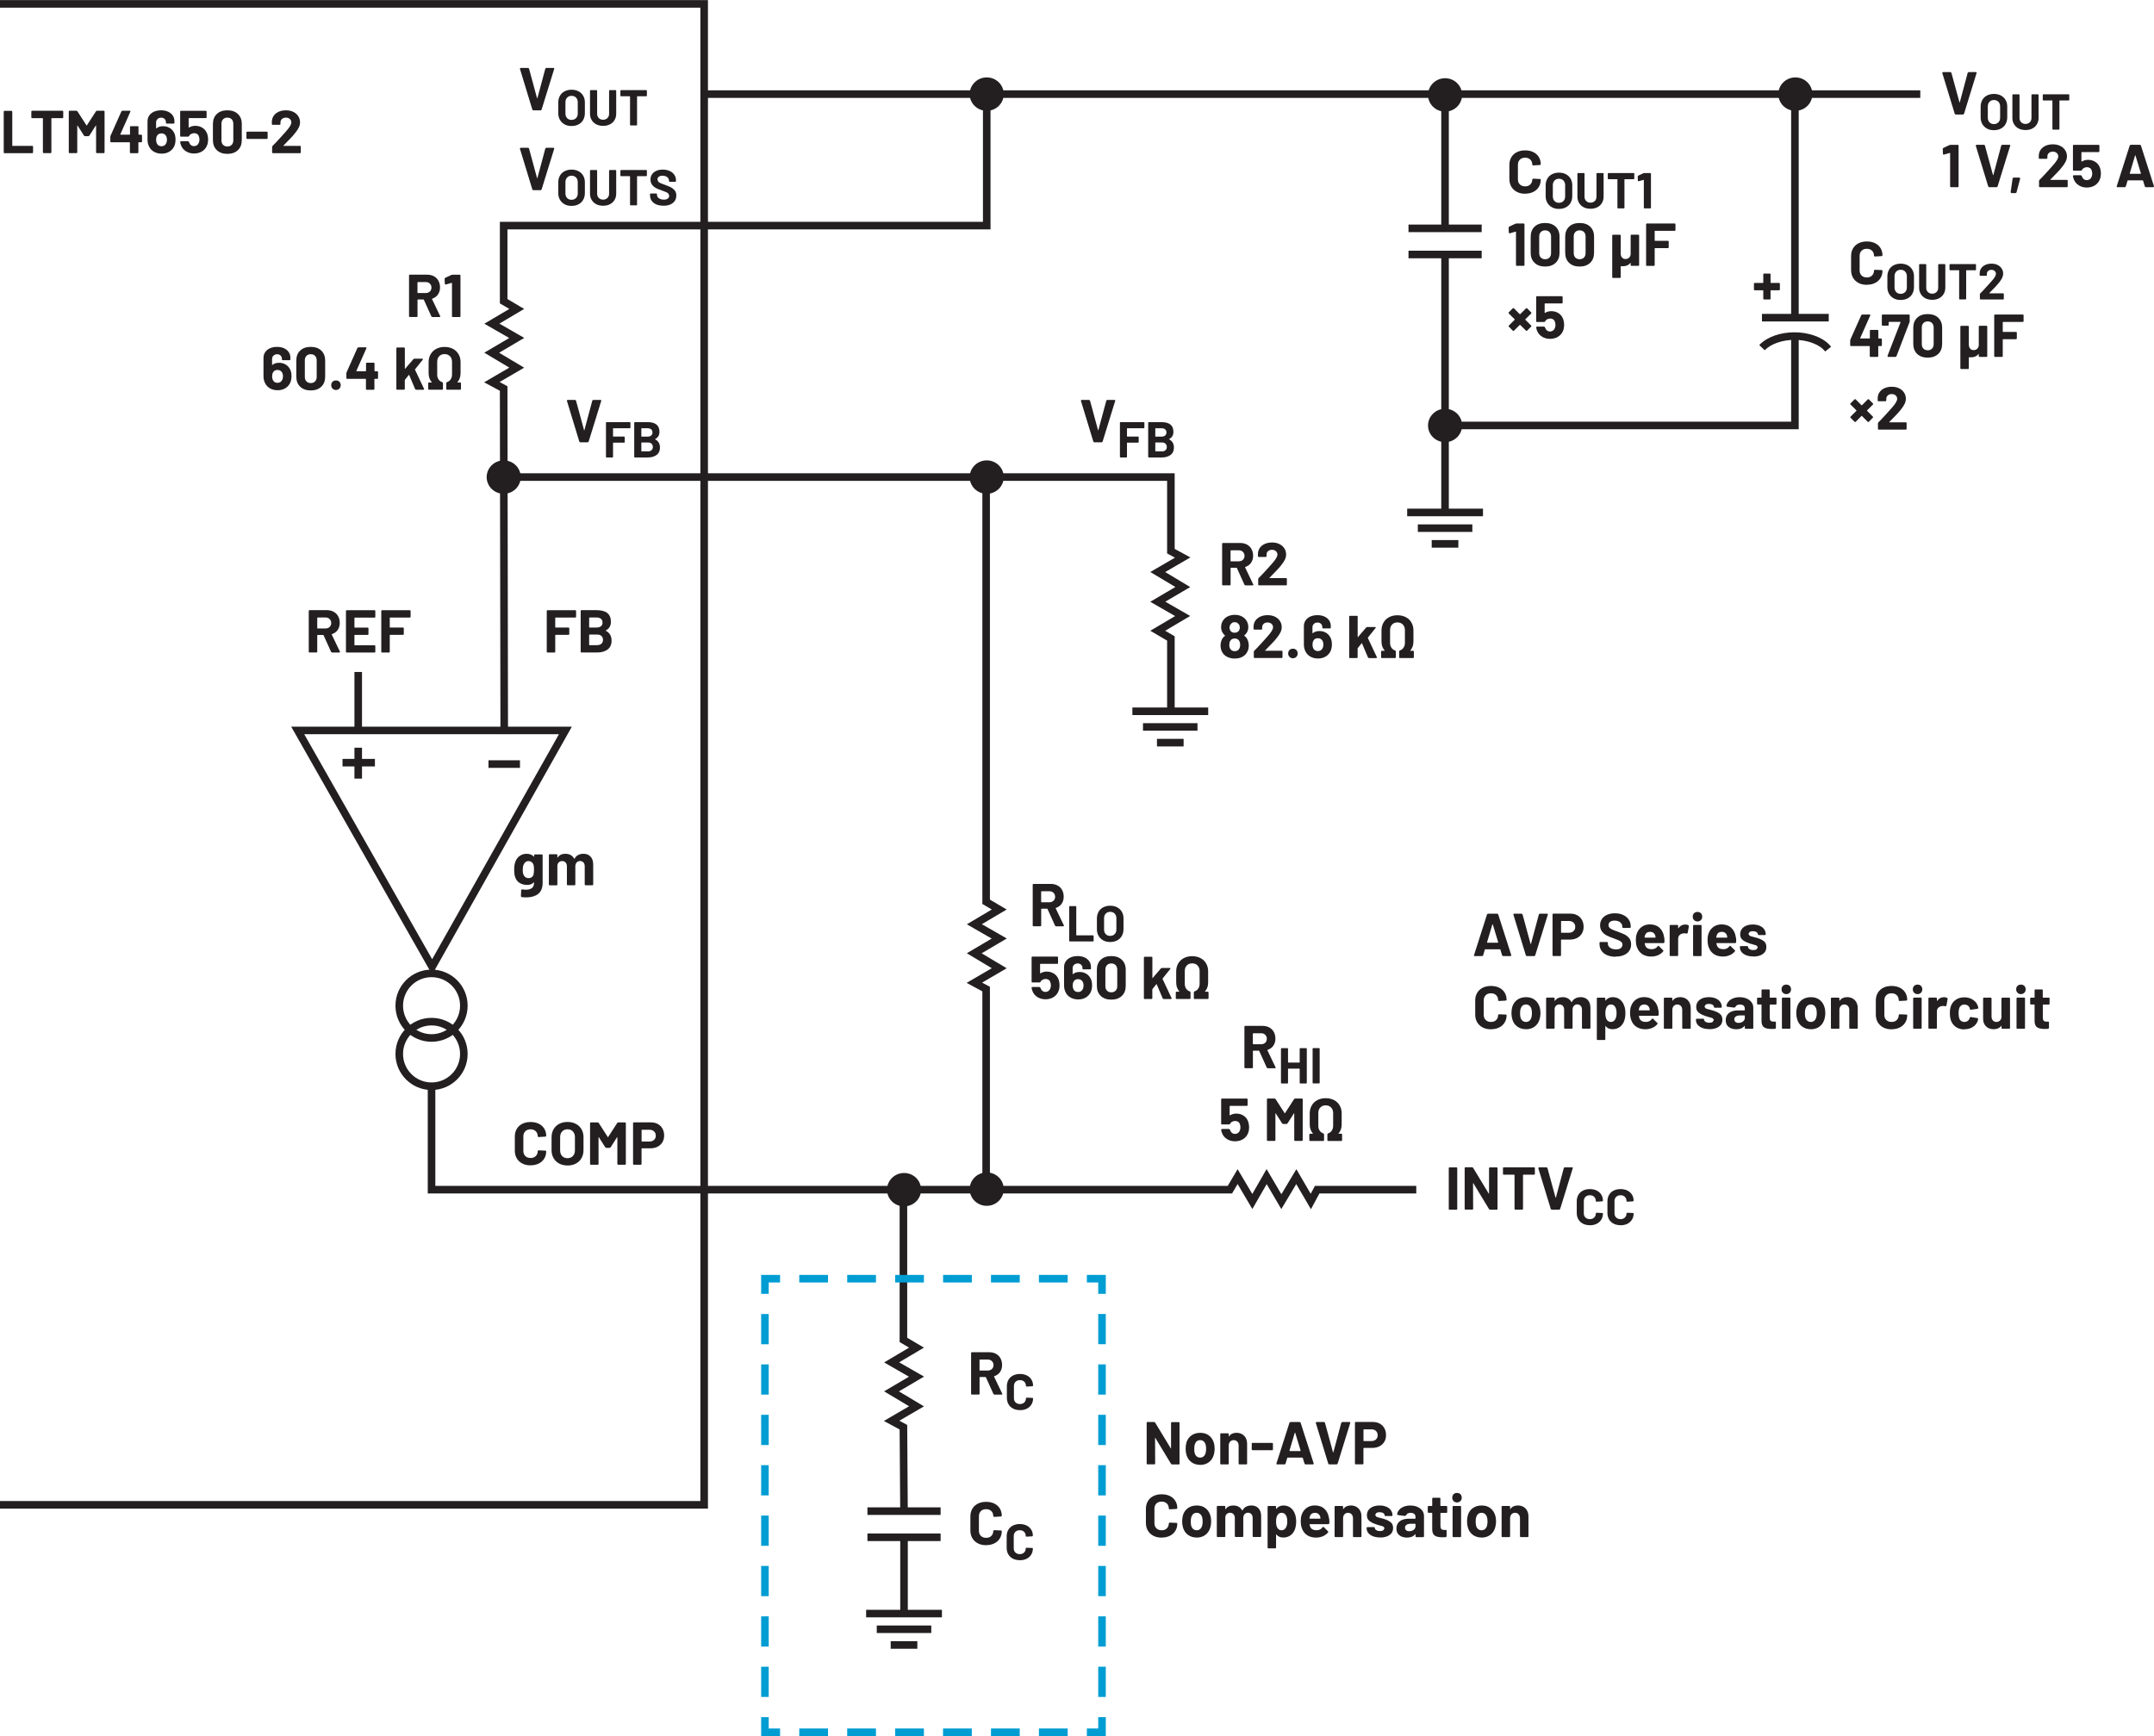 <?xml version="1.0" encoding="UTF-8"?><svg id="uuid-153dbc4f-aa27-4af2-a95b-0fe09f030f44" xmlns="http://www.w3.org/2000/svg" width="5.93in" height="4.78in" viewBox="0 0 426.81 344"><path d="M224.38,141.68h15.02v-1.5h-15.02v1.5ZM237.28,143.29h-10.8s0,1.49,0,1.49h10.8s0-1.49,0-1.49ZM234.53,146.39h-5.28v1.5h5.28v-1.5Z" fill="#231f20"/><polygon points="232.76 140.93 232.76 126.07 230.88 124.97 235.83 122.04 230.9 119.21 235.84 116.31 230.88 113.34 235.87 110.44 232.76 108.75 232.76 93.77 99.81 93.77 99.81 95.27 231.26 95.27 231.26 109.65 232.81 110.49 227.93 113.33 232.9 116.3 227.92 119.23 232.85 122.06 227.93 124.97 231.26 126.93 231.26 140.93 232.76 140.93 232.76 140.93" fill="#231f20"/><polygon points="0 1.5 138.78 1.5 138.78 297.43 0 297.43 0 298.93 140.28 298.93 140.28 0 0 0 0 1.5 0 1.5" fill="#231f20"/><path d="M112.03,144.73v-.75h-54.33l27.93,49.13,27.68-49.13h-1.28v.75l-.65-.37-25.75,45.7-25.35-44.59h51.75s0-.75,0-.75l-.65-.37.65.37ZM70.23,148.15v6.12h1.5v-6.12h-1.5ZM74.29,150.36h-6.42v1.5h6.42v-1.5ZM103.03,150.64h-6.24v1.5h6.24v-1.5Z" fill="#231f20"/><polyline points="70.23 133.14 70.23 144.65 71.73 144.65 71.73 133.14" fill="#231f20"/><path d="M79.11,208.83h.75c0-3.12,2.53-5.65,5.65-5.65,3.12,0,5.65,2.53,5.65,5.65,0,3.12-2.53,5.65-5.65,5.65-3.12,0-5.65-2.53-5.65-5.65h-1.5c0,3.95,3.2,7.15,7.15,7.15,3.95,0,7.15-3.2,7.15-7.15,0-3.95-3.2-7.15-7.15-7.15-3.95,0-7.15,3.2-7.15,7.15h.75Z" fill="#231f20"/><path d="M79.11,199.27h.75c0-3.12,2.53-5.65,5.65-5.65,3.12,0,5.65,2.53,5.65,5.65,0,3.12-2.53,5.65-5.65,5.65-3.12,0-5.65-2.53-5.65-5.65h-1.5c0,3.95,3.2,7.15,7.15,7.15,3.95,0,7.15-3.2,7.15-7.15,0-3.95-3.2-7.15-7.15-7.15-3.95,0-7.15,3.2-7.15,7.15h.75Z" fill="#231f20"/><polygon points="100.66 144.65 100.55 76.52 98.99 75.68 103.86 72.84 98.9 69.88 103.88 66.94 98.95 64.11 103.86 61.2 100.55 59.24 100.55 45.44 196.27 45.44 196.27 18.63 194.77 18.63 194.77 43.94 99.05 43.94 99.05 60.1 100.92 61.2 95.97 64.13 100.9 66.96 95.96 69.87 100.92 72.83 95.93 75.74 99.05 77.42 99.16 144.65 100.66 144.65 100.66 144.65" fill="#231f20"/><polyline points="139.53 19.38 380.5 19.38 380.5 17.88 139.53 17.88" fill="#231f20"/><path d="M102.68,94.52h0c0-1.55-1.28-2.81-2.88-2.81s-2.88,1.26-2.88,2.81,1.29,2.81,2.88,2.81,2.88-1.26,2.88-2.81Z" fill="#231f20"/><path d="M102.68,94.52h.5c0-1.84-1.51-3.31-3.37-3.31-1.85,0-3.37,1.47-3.38,3.31,0,1.84,1.52,3.31,3.38,3.31,1.86,0,3.37-1.48,3.37-3.31h-1c0,1.27-1.05,2.31-2.38,2.31-1.32,0-2.37-1.05-2.38-2.31,0-1.27,1.06-2.31,2.38-2.31,1.33,0,2.37,1.04,2.38,2.31h.5Z" fill="#231f20"/><path d="M198.39,94.52h0c0-1.55-1.28-2.81-2.88-2.81s-2.88,1.26-2.88,2.81,1.29,2.81,2.88,2.81,2.88-1.26,2.88-2.81Z" fill="#231f20"/><path d="M198.39,94.52h.5c0-1.84-1.51-3.31-3.37-3.31-1.85,0-3.37,1.47-3.38,3.31,0,1.84,1.52,3.31,3.38,3.31,1.86,0,3.37-1.48,3.37-3.31h-1c0,1.27-1.05,2.31-2.38,2.31-1.32,0-2.37-1.05-2.38-2.31,0-1.27,1.06-2.31,2.38-2.31,1.33,0,2.37,1.04,2.38,2.31h.5Z" fill="#231f20"/><path d="M198.39,18.63h0c0-1.55-1.28-2.81-2.88-2.81s-2.88,1.26-2.88,2.81,1.29,2.81,2.88,2.81,2.88-1.26,2.88-2.81Z" fill="#231f20"/><path d="M198.39,18.63h.5c0-1.84-1.51-3.31-3.37-3.31-1.85,0-3.37,1.47-3.38,3.31,0,1.84,1.52,3.31,3.38,3.31,1.86,0,3.37-1.48,3.37-3.31h-1c0,1.27-1.05,2.31-2.38,2.31-1.32,0-2.37-1.05-2.38-2.31,0-1.27,1.06-2.31,2.38-2.31,1.33,0,2.37,1.04,2.38,2.31h.5Z" fill="#231f20"/><path d="M358.62,18.63h0c0-1.55-1.28-2.81-2.88-2.81s-2.88,1.26-2.88,2.81,1.29,2.81,2.88,2.81,2.88-1.26,2.88-2.81Z" fill="#231f20"/><path d="M358.62,18.63h.5c0-1.84-1.51-3.31-3.37-3.31-1.85,0-3.37,1.47-3.38,3.31,0,1.84,1.52,3.31,3.38,3.31,1.86,0,3.37-1.48,3.37-3.31h-1c0,1.27-1.05,2.31-2.38,2.31-1.32,0-2.37-1.05-2.38-2.31,0-1.27,1.06-2.31,2.38-2.31,1.33,0,2.37,1.04,2.38,2.31h.5Z" fill="#231f20"/><path d="M289.21,84.29h0c0-1.55-1.28-2.81-2.88-2.81s-2.88,1.26-2.88,2.81,1.29,2.81,2.88,2.81,2.88-1.26,2.88-2.81Z" fill="#231f20"/><path d="M289.21,84.29h.5c0-1.84-1.51-3.31-3.37-3.31-1.85,0-3.37,1.47-3.38,3.31,0,1.84,1.52,3.31,3.38,3.31,1.86,0,3.37-1.48,3.37-3.31h-1c0,1.27-1.05,2.31-2.38,2.31-1.32,0-2.37-1.05-2.38-2.31,0-1.27,1.06-2.31,2.38-2.31,1.33,0,2.37,1.04,2.38,2.31h.5Z" fill="#231f20"/><path d="M198.39,235.62h0c0-1.55-1.28-2.81-2.88-2.81s-2.88,1.26-2.88,2.81,1.29,2.81,2.88,2.81,2.88-1.26,2.88-2.81Z" fill="#231f20"/><path d="M198.39,235.62h.5c0-1.84-1.51-3.31-3.37-3.31-1.85,0-3.37,1.47-3.38,3.31,0,1.84,1.52,3.31,3.38,3.31,1.86,0,3.37-1.48,3.37-3.31h-1c0,1.27-1.05,2.31-2.38,2.31-1.32,0-2.37-1.05-2.38-2.31,0-1.27,1.06-2.31,2.38-2.31,1.33,0,2.37,1.04,2.38,2.31h.5Z" fill="#231f20"/><polygon points="196.15 235.62 196.15 195.53 194.6 194.7 199.47 191.85 194.51 188.89 199.49 185.95 194.55 183.12 199.47 180.21 196.15 178.25 196.15 94.52 194.65 94.52 194.65 179.11 196.52 180.21 191.58 183.14 196.5 185.97 191.57 188.88 196.52 191.84 191.53 194.75 194.65 196.43 194.65 235.62 196.15 235.62 196.15 235.62" fill="#231f20"/><polygon points="280.63 234.98 260.55 234.98 259.71 236.54 256.87 231.67 253.9 236.63 250.97 231.65 248.14 236.58 245.23 231.67 243.27 234.98 86.26 234.98 86.26 215.46 84.76 215.46 84.76 236.48 244.13 236.48 245.23 234.61 248.15 239.56 250.99 234.63 253.89 239.57 256.85 234.62 259.76 239.6 261.44 236.48 280.63 236.48 280.63 234.98 280.63 234.98" fill="#231f20"/><path d="M171.62,320.48h15.02v-1.5h-15.02v1.5ZM184.53,322.09h-10.8s0,1.49,0,1.49h10.8s0-1.49,0-1.49ZM181.77,325.2h-5.28v1.5h5.28v-1.5Z" fill="#231f20"/><path d="M178.38,304.34v15.17h1.5v-15.17h-1.5ZM171.88,305.36h14.5v-1.5h-14.5v1.5ZM171.88,300.18h14.5v-1.5h-14.5v1.5Z" fill="#231f20"/><path d="M182.01,235.73h0c0-1.55-1.28-2.81-2.88-2.81s-2.88,1.26-2.88,2.81,1.29,2.81,2.88,2.81,2.88-1.26,2.88-2.81Z" fill="#231f20"/><path d="M182.01,235.73h.5c0-1.84-1.51-3.31-3.37-3.31-1.85,0-3.37,1.47-3.38,3.31,0,1.84,1.52,3.31,3.38,3.31,1.86,0,3.37-1.48,3.37-3.31h-1c0,1.27-1.05,2.31-2.38,2.31-1.32,0-2.37-1.05-2.38-2.31,0-1.27,1.06-2.31,2.38-2.31,1.33,0,2.37,1.04,2.38,2.31h.5Z" fill="#231f20"/><polygon points="178.26 235.73 178.26 265.93 180.13 267.03 175.19 269.96 180.11 272.79 175.18 275.69 180.13 278.65 175.14 281.56 178.26 283.25 178.38 300.03 179.88 300.02 179.76 282.35 178.21 281.51 183.08 278.67 178.12 275.7 183.1 272.77 178.16 269.94 183.08 267.03 179.76 265.07 179.76 235.73 178.26 235.73 178.26 235.73" fill="#231f20"/><polygon points="217.61 340.25 217.61 342.5 215.36 342.5 215.36 344 219.11 344 219.11 340.25 217.61 340.25" fill="#009dd3"/><path d="M164.07,342.5h-5.7v1.5h5.7v-1.5ZM173.57,342.5h-5.7v1.5h5.7v-1.5ZM183.07,342.5h-5.7v1.5h5.7v-1.5ZM192.56,342.5h-5.7v1.5h5.7v-1.5ZM202.06,342.5h-5.7v1.5h5.7v-1.5ZM211.56,342.5h-5.7v1.5h5.7v-1.5Z" fill="#009dd3"/><polygon points="154.57 342.5 152.32 342.5 152.32 340.25 150.82 340.25 150.82 344 154.57 344 154.57 342.5" fill="#009dd3"/><path d="M152.32,266.36v-5.99h-1.5v5.99h1.5ZM152.32,276.34v-5.99h-1.5v5.99h1.5ZM152.32,286.33v-5.99h-1.5v5.99h1.5ZM152.32,296.31v-5.99h-1.5v5.99h1.5ZM152.32,306.3v-5.99h-1.5v5.99h1.5ZM152.32,316.28v-5.99h-1.5v5.99h1.5ZM152.32,326.27v-5.99h-1.5v5.99h1.5ZM152.32,336.25v-5.99h-1.5v5.99h1.5Z" fill="#009dd3"/><polygon points="152.32 256.37 152.32 254.12 154.57 254.12 154.57 252.62 150.82 252.62 150.82 256.37 152.32 256.37" fill="#009dd3"/><path d="M205.86,254.12h5.7v-1.5h-5.7v1.5ZM196.36,254.12h5.7v-1.5h-5.7v1.5ZM186.87,254.12h5.7v-1.5h-5.7v1.5ZM177.37,254.12h5.7v-1.5h-5.7v1.5ZM167.87,254.12h5.7v-1.5h-5.7v1.5ZM158.37,254.12h5.7v-1.5h-5.7v1.5Z" fill="#009dd3"/><polygon points="215.36 254.12 217.61 254.12 217.61 256.37 219.11 256.37 219.11 252.62 215.36 252.62 215.36 254.12" fill="#009dd3"/><path d="M217.61,330.26v5.99h1.5v-5.99h-1.5ZM217.61,320.28v5.99h1.5v-5.99h-1.5ZM217.61,310.29v5.99h1.5v-5.99h-1.5ZM217.61,300.31v5.99h1.5v-5.99h-1.5ZM217.61,290.32v5.99h1.5v-5.99h-1.5ZM217.61,280.34v5.99h1.5v-5.99h-1.5ZM217.61,270.35v5.99h1.5v-5.99h-1.5ZM217.61,260.36v5.99h1.5v-5.99h-1.5Z" fill="#009dd3"/><path d="M278.83,102.28h15.02v-1.5h-15.02v1.5ZM291.74,103.89h-10.8s0,1.49,0,1.49h10.8s0-1.49,0-1.49ZM288.97,107h-5.28v1.5h5.28v-1.5Z" fill="#231f20"/><path d="M285.58,50.14v51.17h1.5v-51.17h-1.5ZM279.09,51.16h14.5v-1.5h-14.5v1.5ZM279.09,45.98h14.5v-1.5h-14.5v1.5ZM285.58,21.61v24.22h1.5v-24.22h-1.5Z" fill="#231f20"/><path d="M289.21,18.79h0c0-1.55-1.28-2.81-2.88-2.81s-2.88,1.26-2.88,2.81,1.29,2.81,2.88,2.81,2.88-1.26,2.88-2.81Z" fill="#231f20"/><path d="M289.21,18.79h.5c0-1.84-1.51-3.31-3.37-3.31-1.85,0-3.37,1.47-3.38,3.31,0,1.84,1.52,3.31,3.38,3.31,1.86,0,3.37-1.48,3.37-3.31h-1c0,1.27-1.05,2.31-2.38,2.31-1.32,0-2.37-1.05-2.38-2.31,0-1.27,1.06-2.31,2.38-2.31,1.33,0,2.37,1.04,2.38,2.31h.5Z" fill="#231f20"/><path d="M286.34,85.04h70.07v-18.1h-1.5v16.6h-68.57v1.5h0ZM362.36,62.18h-13.23v1.5h13.23v-1.5Z" fill="#231f20"/><path d="M349.68,69.39c1.18-1.26,3.52-2.07,5.91-2.06,1.23,0,2.47.2,3.57.62,1.17.45,1.93.98,2.5,1.68l1.17-.94c-.76-.95-1.8-1.64-3.14-2.14-1.29-.49-2.71-.72-4.1-.72-2.71,0-5.38.84-7,2.53l1.09,1.03h0Z" fill="#231f20"/><polyline points="356.41 62.81 356.41 18.63 354.91 18.63 354.91 62.81" fill="#231f20"/><path d="M56.18,28.81l.18-.18c.57-.58,1-1.02,1.28-1.32.29-.3.56-.61.8-.92.34-.41.59-.79.76-1.14s.25-.7.25-1.03c0-.44-.11-.84-.34-1.2-.23-.36-.55-.65-.97-.86s-.91-.32-1.48-.32c-.51,0-.97.09-1.39.26-.41.18-.74.43-.99.76-.25.33-.38.71-.41,1.15v.56l.04.1.1.04h1.42l.1-.04.04-.1v-.3c0-.3.1-.53.3-.71.2-.18.46-.27.78-.27s.58.09.78.27c.2.18.3.41.3.69,0,.39-.36.99-1.09,1.8-.23.24-.46.49-.68.76-.1.11-.36.39-.77.85-.41.45-.81.87-1.2,1.25l-.07.18v1.1l.04.1.1.04h5.4l.1-.04.04-.1v-1.16l-.04-.1-.1-.04h-3.25l-.05-.02v-.05ZM48.97,27.51h3.92l.1-.04.04-.1v-1.16l-.04-.1-.1-.04h-3.92l-.1.04-.04.1v1.16l.04.1.1.04ZM45.05,29.01c-.35,0-.63-.11-.85-.33-.21-.22-.32-.51-.32-.88v-3.3c0-.37.11-.66.32-.88s.49-.33.85-.33.65.11.86.33.32.51.32.88v3.3c0,.37-.11.66-.32.88-.21.22-.5.33-.86.33ZM45.05,30.47c.88,0,1.58-.25,2.09-.74.52-.49.77-1.16.77-2.01v-3.17c0-.83-.26-1.49-.77-1.98-.52-.49-1.21-.73-2.09-.73s-1.58.24-2.09.73c-.51.49-.77,1.15-.77,1.98v3.17c0,.85.26,1.52.77,2.01.51.49,1.21.74,2.09.74ZM41.06,26.51c-.18-.5-.47-.89-.89-1.17s-.91-.43-1.47-.43c-.47,0-.89.12-1.25.35l-.07-.04v-1.78s.07-.06.07-.06h3.35l.1-.04.04-.1v-1.16l-.04-.1-.1-.04h-4.96l-.1.04-.04.1v4.84l.04.1.1.04h1.48l.16-.12c.06-.17.19-.3.38-.41.19-.1.4-.16.62-.16s.42.06.59.17.28.27.34.48c.07.18.11.39.11.62,0,.26-.04.46-.12.62-.08.22-.2.38-.37.5-.17.12-.36.18-.59.18s-.4-.06-.56-.17-.28-.27-.36-.48l-.04-.08-.04-.12-.16-.13h-1.45l-.14.13v.02c.04.23.1.45.18.66.19.5.52.9.98,1.19s.99.44,1.6.44,1.17-.15,1.63-.45.79-.71.97-1.22c.13-.33.19-.7.19-1.1,0-.37-.06-.75-.18-1.14ZM32.9,28.43c-.18.35-.48.53-.9.53s-.74-.18-.91-.53c-.1-.2-.16-.44-.16-.73,0-.33.06-.6.18-.8.17-.33.47-.49.9-.49.38,0,.68.16.88.48.13.21.19.47.19.79,0,.3-.06.55-.18.76ZM34.49,26.27c-.22-.42-.51-.73-.89-.95-.38-.22-.81-.33-1.29-.33-.54,0-.98.14-1.31.42l-.05.02-.02-.04v-1.13c0-.28.09-.51.28-.69.19-.18.43-.27.73-.27.28,0,.51.09.68.26.18.18.26.4.26.66v.11l.04.1.1.04h1.4l.1-.04.04-.1v-.34c0-.42-.11-.8-.33-1.12-.22-.32-.53-.58-.93-.76-.4-.18-.86-.27-1.38-.27s-1,.09-1.4.27c-.41.18-.73.44-.95.77-.23.33-.34.71-.34,1.15v3.61c0,.43.07.82.22,1.18.2.5.52.9.97,1.18.45.28.98.43,1.6.43s1.12-.14,1.56-.41c.44-.27.76-.64.97-1.12.15-.37.23-.78.23-1.25,0-.56-.1-1.02-.29-1.38ZM28.02,26.67h-.52l-.06-.06v-1.49l-.04-.1-.1-.04h-1.4l-.1.04-.04.1v1.49l-.06.06h-1.82l-.04-.02v-.05l2-4.5v-.13s-.11-.04-.11-.04h-1.5l-.17.11-2.16,4.85-.04.18v.96l.04.1.1.04h3.68l.06.06v1.96l.04.1.1.04h1.4l.1-.04.04-.1v-1.96l.06-.06h.52l.1-.04.04-.1v-1.21l-.04-.1-.1-.04ZM19.02,22.03l-1.81,2.8h-.07l-1.8-2.8-.17-.1h-1.4l-.1.04-.04.1v8.11l.04.1.1.04h1.4l.1-.04.04-.1v-5.28l.02-.05.05.03,1.27,1.99.17.1h.71l.17-.1,1.27-1.99.05-.04.02.05v5.29l.04.1.1.04h1.4l.1-.04.04-.1v-8.11l-.04-.1-.1-.04h-1.4l-.17.1ZM12.4,21.93h-6.05l-.1.04-.04.1v1.18l.04.1.1.04h2.09l.06.06v6.73l.04.1.1.04h1.4l.1-.04.04-.1v-6.73l.06-.06h2.15l.1-.04.04-.1v-1.18l-.04-.1-.1-.04ZM.88,30.33h5.53l.1-.04.04-.1v-1.16l-.04-.1-.1-.04h-3.92l-.06-.06v-6.74l-.04-.1-.1-.04H.88l-.1.04-.04.1v8.11l.04.1.1.04Z" fill="#231f20"/><path d="M81.36,122.2v-1.16l-.04-.1-.1-.04h-5.53l-.1.04-.04.1v8.11l.04.1.1.04h1.4l.1-.04.04-.1v-3.31l.06-.06h2.58l.1-.04.04-.1v-1.16l-.04-.1-.1-.04h-2.58l-.06-.06v-1.86l.06-.06h3.92l.1-.04.04-.1ZM74.37,122.2v-1.16l-.04-.1-.1-.04h-5.54l-.1.04-.04.1v8.11l.04.1.1.04h5.54l.1-.04.04-.1v-1.16l-.04-.1-.1-.04h-3.94l-.06-.06v-1.94l.06-.06h2.58l.1-.04.04-.1v-1.16l-.04-.1-.1-.04h-2.58l-.06-.06v-1.86l.06-.06h3.94l.1-.04.04-.1ZM62.92,122.34h1.57c.34,0,.61.1.82.31.21.2.32.47.32.79s-.11.58-.32.78c-.21.2-.49.3-.82.3h-1.57l-.06-.06v-2.05l.06-.06ZM65.77,129.29h1.48l.13-.1-.02-.07-1.63-3.4.04-.08c.49-.16.87-.43,1.14-.82.27-.39.41-.85.41-1.4,0-.5-.11-.95-.32-1.33s-.51-.68-.9-.89c-.39-.21-.84-.31-1.35-.31h-3.43l-.1.04-.04.1v8.11l.04.1.1.04h1.4l.1-.04.04-.1v-3.28l.06-.06h1.12l.07.05,1.5,3.32.17.11Z" fill="#231f20"/><path d="M118.3,127.83h-1.5l-.06-.06v-1.99l.06-.06h1.49c.38,0,.67.09.88.28.21.19.31.45.31.77s-.1.59-.31.77c-.21.19-.5.28-.86.28ZM116.8,122.34h1.4c.38,0,.67.09.88.27.21.18.31.43.31.74s-.1.54-.31.72-.5.26-.88.26h-1.4l-.06-.06v-1.87l.06-.06ZM120.03,124.91c.68-.34,1.02-.92,1.02-1.72,0-1.54-.95-2.3-2.84-2.3h-3.01l-.1.04-.04.1v8.11l.04.1.1.04h3.11c.86,0,1.55-.2,2.08-.59.53-.4.79-.98.79-1.76,0-.91-.38-1.56-1.14-1.96v-.07ZM114.15,122.2v-1.16l-.04-.1-.1-.04h-5.53l-.1.04-.04.1v8.11l.04.1.1.04h1.4l.1-.04.04-.1v-3.31l.06-.06h2.58l.1-.04.04-.1v-1.16l-.04-.1-.1-.04h-2.58l-.06-.06v-1.86l.06-.06h3.92l.1-.04.04-.1Z" fill="#231f20"/><path d="M128.71,226.19h-1.52l-.06-.06v-2.21l.06-.06h1.52c.37,0,.66.11.89.32s.34.5.34.85-.11.62-.34.83c-.22.21-.52.32-.89.32ZM128.96,222.39h-3.38l-.1.04-.04.1v8.12l.04.1.1.04h1.4l.1-.04.04-.1v-3.06l.06-.06h1.7c.54,0,1.01-.11,1.42-.32s.73-.51.96-.89c.23-.38.34-.83.34-1.33s-.11-.97-.33-1.36c-.22-.4-.53-.7-.93-.92s-.86-.32-1.39-.32ZM122.31,222.5l-1.81,2.8h-.07l-1.8-2.8-.17-.1h-1.4l-.1.04-.04.1v8.11l.04.1.1.04h1.4l.1-.04.04-.1v-5.28l.02-.05.05.03,1.27,1.99.17.1h.71l.17-.1,1.27-1.99.05-.04.02.05v5.29l.04.1.1.04h1.4l.1-.04.04-.1v-8.11l-.04-.1-.1-.04h-1.4l-.17.1ZM112.45,229.49c-.44,0-.79-.14-1.06-.42-.27-.28-.4-.65-.4-1.12v-2.64c0-.46.13-.84.4-1.12.27-.28.62-.43,1.06-.43s.81.14,1.07.43c.27.28.4.66.4,1.12v2.64c0,.46-.14.84-.41,1.12-.27.28-.63.42-1.07.42ZM112.45,230.94c.63,0,1.19-.13,1.66-.38s.85-.61,1.11-1.07c.26-.46.4-1,.4-1.6v-2.57c0-.59-.13-1.12-.4-1.57-.26-.46-.63-.81-1.11-1.06s-1.03-.38-1.66-.38-1.17.13-1.65.38c-.48.25-.85.61-1.11,1.06s-.4.98-.4,1.57v2.57c0,.6.13,1.13.4,1.59s.63.82,1.11,1.07c.48.26,1.03.38,1.65.38ZM105.12,230.9c.62,0,1.16-.12,1.63-.35.47-.23.83-.56,1.09-.98.26-.42.39-.91.39-1.46l-.04-.08-.1-.04-1.4-.06-.14.13c0,.42-.13.75-.39,1.01-.26.26-.6.38-1.03.38s-.78-.13-1.04-.38c-.26-.26-.39-.59-.39-1.01v-2.89c0-.42.13-.76.39-1.02.26-.26.61-.38,1.04-.38s.77.13,1.03.38.39.6.39,1.02l.12.13h.02l1.4-.08.14-.13c0-.55-.13-1.04-.39-1.46-.26-.42-.62-.74-1.09-.97-.47-.23-1.01-.34-1.63-.34s-1.17.12-1.64.36c-.47.24-.84.58-1.09,1.02-.26.44-.38.95-.38,1.52v2.77c0,.58.13,1.08.38,1.52.26.44.62.78,1.09,1.03s1.02.37,1.64.37Z" fill="#231f20"/><path d="M115.57,169.17c-.38,0-.71.08-1.01.24-.3.16-.54.4-.71.73h-.08c-.16-.31-.39-.55-.69-.72s-.65-.25-1.05-.25c-.69,0-1.2.24-1.52.73l-.05.02-.02-.05v-.47l-.04-.1-.1-.04h-1.4l-.1.04-.04.1v5.88l.04.1.1.04h1.4l.1-.04.04-.1v-3.8c.03-.27.13-.48.31-.64s.39-.23.64-.23c.28,0,.51.1.68.29.18.2.26.45.26.77v3.6l.04.1.1.04h1.39l.1-.04.04-.1v-3.61c0-.32.09-.58.26-.77.18-.19.4-.29.68-.29s.5.1.67.29c.17.19.25.45.25.78v3.6l.04.1.1.04h1.4l.1-.04.04-.1v-3.97c0-.68-.18-1.21-.53-1.58-.35-.38-.84-.56-1.46-.56ZM105.73,173.28c-.06.21-.18.38-.35.51s-.38.2-.64.2-.46-.07-.64-.2-.31-.31-.38-.52c-.1-.19-.14-.51-.14-.96,0-.41.06-.73.17-.97.08-.22.2-.39.37-.52.17-.13.37-.2.61-.2s.46.07.62.2.29.31.36.52l.08.38c.02.14.02.33.02.58,0,.42-.03.74-.1.98ZM105.83,169.41v.29l-.02.04-.05-.02c-.33-.37-.8-.55-1.42-.55-.53,0-.99.15-1.39.44-.4.3-.68.69-.85,1.18-.14.39-.22.9-.22,1.52,0,.58.06,1.06.18,1.43.18.56.49.97.93,1.22.44.25.91.38,1.43.38.58,0,1.03-.16,1.33-.49l.05-.02.02.04c0,.5-.14.86-.41,1.08-.28.22-.67.34-1.18.34-.24,0-.5-.02-.79-.07l-.17.13-.05,1.24.12.16c.34.04.66.06.94.06.95,0,1.73-.22,2.33-.67.6-.45.91-1.2.91-2.24v-5.47l-.04-.1-.1-.04h-1.4l-.1.04-.04.1Z" fill="#231f20"/><polygon points="105.65 21.84 107.16 21.84 107.31 21.72 109.82 13.61 109.81 13.49 109.7 13.44 108.23 13.44 108.06 13.56 106.49 19.42 106.45 19.45 106.41 19.42 104.82 13.56 104.65 13.44 103.14 13.44 103.01 13.56 103.02 13.61 105.49 21.72 105.65 21.84" fill="#231f20"/><path d="M128.09,17.84h-5.04l-.08.04-.04.08v.98l.04.08.08.04h1.74l.05.05v5.61l.03.08.08.04h1.17l.08-.04.03-.08v-5.61l.05-.05h1.79l.08-.04.03-.08v-.98l-.03-.08-.08-.04ZM119.51,24.92c.51,0,.96-.1,1.35-.3s.69-.48.91-.85c.22-.36.33-.78.33-1.25v-4.56l-.04-.08-.08-.04h-1.17l-.08.04-.04.08v4.57c0,.35-.11.64-.33.85s-.5.33-.85.33-.64-.11-.86-.33-.33-.5-.33-.85v-4.57l-.04-.08-.08-.04h-1.17l-.08.04-.04.08v4.56c0,.47.11.89.33,1.25.22.36.52.65.91.85s.84.3,1.36.3ZM113.25,23.74c-.37,0-.66-.12-.88-.35s-.33-.54-.33-.93v-2.2c0-.39.11-.7.33-.93.22-.24.52-.36.88-.36s.67.12.9.36c.22.24.33.55.33.93v2.2c0,.39-.11.7-.34.93s-.52.35-.89.35ZM113.25,24.95c.53,0,.99-.11,1.39-.32.4-.21.71-.51.92-.89s.33-.83.33-1.33v-2.14c0-.49-.11-.93-.33-1.31s-.53-.67-.92-.88c-.4-.21-.86-.32-1.39-.32s-.98.11-1.38.32-.71.5-.92.88-.33.82-.33,1.31v2.14c0,.5.11.94.33,1.32.22.38.53.68.92.9s.86.32,1.38.32Z" fill="#231f20"/><polygon points="105.65 37.67 107.16 37.67 107.31 37.55 109.82 29.44 109.81 29.32 109.7 29.27 108.23 29.27 108.06 29.39 106.49 35.25 106.45 35.29 106.41 35.25 104.82 29.39 104.65 29.27 103.14 29.27 103.01 29.39 103.02 29.44 105.49 37.55 105.65 37.67" fill="#231f20"/><path d="M131.45,40.75c.79,0,1.41-.18,1.87-.54s.69-.86.69-1.49c0-.42-.11-.76-.33-1.02-.22-.26-.46-.46-.73-.6-.27-.13-.64-.29-1.11-.46-.43-.15-.74-.27-.95-.36-.2-.09-.36-.19-.46-.31l-.16-.42c0-.23.09-.42.27-.55.18-.13.42-.2.73-.2.4,0,.71.1.95.29.23.2.34.44.34.71v.08l.04.08.08.04h1.15l.08-.04.03-.08v-.15c0-.43-.11-.8-.33-1.12-.22-.32-.53-.58-.93-.75-.4-.18-.85-.27-1.35-.27s-.9.08-1.27.24-.65.39-.86.69c-.21.3-.31.65-.31,1.05s.11.75.32,1.02c.21.28.47.5.78.66.31.16.69.32,1.14.47.4.15.69.26.88.34.18.08.33.18.43.29l.16.41c0,.22-.09.41-.26.55-.17.15-.44.23-.79.23-.42,0-.75-.09-1-.28-.25-.18-.37-.41-.37-.67v-.15l-.04-.08-.08-.03h-1.14l-.09.03-.03.08v.22c0,.42.11.79.32,1.1.22.32.53.56.93.73.4.17.87.25,1.4.25ZM128.09,33.67h-5.04l-.08.04-.04.08v.98l.04.08.08.04h1.74l.05.05v5.61l.03.08.08.04h1.17l.08-.04.03-.08v-5.61l.05-.05h1.79l.08-.04.03-.08v-.98l-.03-.08-.08-.04ZM119.51,40.75c.51,0,.96-.1,1.35-.3s.69-.48.91-.85c.22-.36.33-.78.33-1.25v-4.56l-.04-.08-.08-.04h-1.17l-.08.04-.04.08v4.57c0,.35-.11.64-.33.85s-.5.33-.85.33-.64-.11-.86-.33-.33-.5-.33-.85v-4.57l-.04-.08-.08-.04h-1.17l-.08.04-.04.08v4.56c0,.47.11.89.33,1.25.22.36.52.65.91.85s.84.3,1.36.3ZM113.25,39.57c-.37,0-.66-.12-.88-.35s-.33-.54-.33-.93v-2.2c0-.39.11-.7.33-.93.22-.24.52-.36.88-.36s.67.12.9.36c.22.24.33.55.33.93v2.2c0,.39-.11.7-.34.93s-.52.35-.89.35ZM113.25,40.78c.53,0,.99-.11,1.39-.32.4-.21.71-.51.92-.89s.33-.83.33-1.33v-2.14c0-.49-.11-.93-.33-1.31s-.53-.67-.92-.88c-.4-.21-.86-.32-1.39-.32s-.98.11-1.38.32-.71.5-.92.88-.33.82-.33,1.31v2.14c0,.5.11.94.33,1.32.22.38.53.68.92.9s.86.32,1.38.32Z" fill="#231f20"/><path d="M251.57,114.45l.18-.18c.57-.58,1-1.02,1.28-1.32.29-.3.56-.61.8-.92.34-.41.59-.79.76-1.14s.25-.7.25-1.03c0-.44-.11-.84-.34-1.2-.23-.36-.55-.65-.97-.86s-.91-.32-1.48-.32c-.51,0-.97.09-1.39.26-.41.18-.74.43-.99.76-.25.33-.38.71-.41,1.15v.56l.04.1.1.04h1.42l.1-.04.04-.1v-.3c0-.3.1-.53.3-.71.2-.18.46-.27.78-.27s.58.09.78.27c.2.18.3.41.3.69,0,.39-.36.99-1.09,1.8-.23.24-.46.49-.68.76-.1.11-.36.39-.77.85-.41.45-.81.87-1.2,1.25l-.07.18v1.1l.04.1.1.04h5.4l.1-.04.04-.1v-1.16l-.04-.1-.1-.04h-3.25l-.05-.02v-.05ZM243.89,109.03h1.57c.34,0,.61.1.82.31.21.2.32.47.32.79s-.11.58-.32.78c-.21.2-.49.3-.82.3h-1.57l-.06-.06v-2.05l.06-.06ZM246.75,115.98h1.48l.13-.1-.02-.07-1.63-3.4.04-.08c.49-.16.87-.43,1.14-.82.27-.39.41-.85.41-1.4,0-.5-.11-.95-.32-1.33s-.51-.68-.9-.89c-.39-.21-.84-.31-1.35-.31h-3.43l-.1.04-.04.1v8.11l.04.1.1.04h1.4l.1-.04.04-.1v-3.28l.06-.06h1.12l.07.05,1.5,3.32.17.11Z" fill="#231f20"/><path d="M267.47,130.38h1.4l.1-.04.04-.1v-1.75l.02-.07.77-.96.04-.02.04.03,1.19,2.81.17.11h1.48l.13-.1-.02-.07-1.79-3.8v-.08s1.54-1.93,1.54-1.93l.04-.1-.12-.08h-1.6l-.18.08-1.63,1.9-.05.02-.02-.04v-4.04l-.04-.1-.1-.04h-1.4l-.1.04-.04.1v8.11l.04.1.1.04ZM262.04,128.47c-.18.35-.48.53-.9.53s-.74-.18-.91-.53c-.1-.2-.16-.44-.16-.73,0-.33.06-.6.18-.8.17-.33.47-.49.9-.49.38,0,.68.16.88.48.13.21.19.47.19.79,0,.3-.06.55-.18.76ZM263.62,126.31c-.22-.42-.51-.73-.89-.95-.38-.22-.81-.33-1.29-.33-.54,0-.98.14-1.31.42l-.05.02-.02-.04v-1.13c0-.28.09-.51.28-.69.19-.18.43-.27.73-.27.28,0,.51.09.68.26.18.18.26.4.26.66v.11l.04.1.1.04h1.4l.1-.04.04-.1v-.34c0-.42-.11-.8-.33-1.12-.22-.32-.53-.58-.93-.76-.4-.18-.86-.27-1.38-.27s-1,.09-1.4.27c-.41.18-.73.44-.95.77-.23.33-.34.71-.34,1.15v3.61c0,.43.07.82.22,1.18.2.5.52.9.97,1.18.45.28.98.43,1.6.43s1.12-.14,1.56-.41c.44-.27.76-.64.97-1.12.15-.37.23-.78.23-1.25,0-.56-.1-1.02-.29-1.38ZM256.18,130.42c.27,0,.5-.09.68-.27.18-.18.27-.41.27-.68s-.09-.51-.26-.68-.4-.26-.68-.26-.51.09-.68.26-.26.4-.26.68.09.5.27.68c.18.18.41.27.68.27ZM250.7,128.85l.18-.18c.57-.58,1-1.02,1.28-1.32.29-.3.56-.61.8-.92.34-.41.59-.79.76-1.14s.25-.7.25-1.03c0-.44-.11-.84-.34-1.2-.23-.36-.55-.65-.97-.86s-.91-.32-1.48-.32c-.51,0-.97.09-1.39.26-.41.18-.74.43-.99.76-.25.33-.38.71-.41,1.15v.56l.04.1.1.04h1.42l.1-.04.04-.1v-.3c0-.3.1-.53.3-.71.2-.18.46-.27.78-.27s.58.09.78.27c.2.18.3.41.3.69,0,.39-.36.99-1.09,1.8-.23.24-.46.49-.68.76-.1.11-.36.39-.77.85-.41.45-.81.87-1.2,1.25l-.07.18v1.1l.04.1.1.04h5.4l.1-.04.04-.1v-1.16l-.04-.1-.1-.04h-3.25l-.05-.02v-.05ZM245.51,128.6c-.18.28-.47.42-.85.42s-.69-.15-.88-.46c-.14-.21-.2-.47-.2-.78s.06-.58.18-.78c.18-.33.47-.49.89-.49.44,0,.75.17.92.5.11.2.17.45.17.74,0,.34-.08.62-.23.84ZM243.76,123.8l.35-.39c.16-.09.33-.14.52-.14.22,0,.4.05.56.14l.36.38.12.5c0,.25-.05.46-.16.64-.2.29-.49.43-.88.43s-.67-.14-.85-.43c-.1-.18-.16-.39-.16-.62l.12-.5ZM247.17,126.68c-.15-.3-.36-.54-.62-.71v-.08c.19-.14.36-.32.49-.53.21-.33.31-.7.31-1.12,0-.54-.16-1.02-.48-1.44-.23-.3-.54-.54-.91-.72s-.81-.26-1.3-.26-.9.09-1.29.26-.7.41-.93.73c-.32.39-.48.87-.48,1.44,0,.4.09.76.28,1.08.14.24.3.43.49.58v.08c-.26.18-.46.4-.6.68-.18.38-.28.8-.28,1.24s.1.86.29,1.24c.22.43.56.76,1.01.99.45.23.95.34,1.51.34.59,0,1.1-.12,1.53-.35.43-.24.75-.56.95-.97.2-.34.3-.76.3-1.24s-.09-.87-.28-1.24Z" fill="#231f20"/><path d="M273.81,130.38h2.63l.1-.04.04-.1v-1.2l-.13-.16c-.29-.08-.53-.25-.72-.52-.19-.27-.29-.59-.29-.98v-2.52c0-.46.13-.84.4-1.12.27-.28.62-.42,1.06-.42s.8.14,1.07.42c.27.28.41.65.41,1.12v2.52c0,.38-.1.7-.29.97-.19.27-.43.44-.72.52l-.13.16v1.21l.04.1.1.04h2.63l.1-.04.04-.1v-1.16l-.04-.1-.1-.04h-.53l-.04-.02.02-.05c.41-.47.61-1.06.61-1.76v-2.2c0-.59-.13-1.12-.4-1.57-.26-.46-.63-.81-1.11-1.06s-1.03-.38-1.66-.38-1.17.13-1.65.38c-.48.25-.85.61-1.11,1.06s-.4.98-.4,1.57v2.2c0,.7.2,1.29.61,1.76l.02.05-.04.02h-.53l-.1.04-.04.1v1.16l.04.1.1.04Z" fill="#231f20"/><path d="M89.47,54.45l-1.26.59-.11.17.04,1.03.11.13h.05s1.19-.34,1.19-.34h.05s.02.06.02.06v6.58l.04.1.1.04h1.4l.1-.04.04-.1v-8.11l-.04-.1-.1-.04h-1.45l-.18.04ZM82.78,55.87h1.57c.34,0,.61.1.82.31.21.2.32.47.32.79s-.11.58-.32.78c-.21.2-.49.3-.82.3h-1.57l-.06-.06v-2.05l.06-.06ZM85.64,62.81h1.48l.13-.1-.02-.07-1.63-3.4.04-.08c.49-.16.87-.43,1.14-.82.27-.39.41-.85.41-1.4,0-.5-.11-.95-.32-1.33s-.51-.68-.9-.89c-.39-.21-.84-.31-1.35-.31h-3.43l-.1.04-.04.1v8.11l.04.1.1.04h1.4l.1-.04.04-.1v-3.28l.06-.06h1.12l.07.05,1.5,3.32.17.11Z" fill="#231f20"/><path d="M78.67,77.21h1.4l.1-.04.04-.1v-1.75l.02-.07.77-.96.04-.02.04.03,1.19,2.81.17.11h1.48l.13-.1-.02-.07-1.79-3.8v-.08s1.54-1.93,1.54-1.93l.04-.1-.12-.08h-1.6l-.18.08-1.63,1.9-.05.02-.02-.04v-4.04l-.04-.1-.1-.04h-1.4l-.1.04-.04.1v8.11l.04.1.1.04ZM74.79,73.55h-.52l-.06-.06v-1.49l-.04-.1-.1-.04h-1.4l-.1.04-.04.1v1.49l-.06.06h-1.82l-.04-.02v-.05l2-4.5v-.13s-.11-.04-.11-.04h-1.5l-.17.11-2.16,4.85-.04.18v.96l.04.1.1.04h3.68l.06.06v1.96l.04.1.1.04h1.4l.1-.04.04-.1v-1.96l.06-.06h.52l.1-.04.04-.1v-1.21l-.04-.1-.1-.04ZM66.56,77.26c.27,0,.5-.09.68-.27.18-.18.27-.41.27-.68s-.09-.51-.26-.68-.4-.26-.68-.26-.51.09-.68.26-.26.4-.26.68.09.5.27.68c.18.18.41.27.68.27ZM61.57,75.89c-.35,0-.63-.11-.85-.33-.21-.22-.32-.51-.32-.88v-3.3c0-.37.11-.66.32-.88s.49-.33.85-.33.65.11.86.33.32.51.32.88v3.3c0,.37-.11.66-.32.88-.21.22-.5.33-.86.33ZM61.57,77.35c.88,0,1.58-.25,2.09-.74.52-.49.77-1.16.77-2.01v-3.17c0-.83-.26-1.49-.77-1.98-.52-.49-1.21-.73-2.09-.73s-1.58.24-2.09.73c-.51.49-.77,1.15-.77,1.98v3.17c0,.85.26,1.52.77,2.01.51.49,1.21.74,2.09.74ZM55.89,75.31c-.18.35-.48.53-.9.53s-.74-.18-.91-.53c-.1-.2-.16-.44-.16-.73,0-.33.06-.6.18-.8.17-.33.47-.49.9-.49.38,0,.68.16.88.48.13.21.19.47.19.79,0,.3-.06.55-.18.76ZM57.47,73.15c-.22-.42-.51-.73-.89-.95-.38-.22-.81-.33-1.29-.33-.54,0-.98.14-1.31.42l-.05.02-.02-.04v-1.13c0-.28.09-.51.28-.69.19-.18.43-.27.73-.27.28,0,.51.09.68.26.18.18.26.4.26.66v.11l.04.1.1.04h1.4l.1-.04.04-.1v-.34c0-.42-.11-.8-.33-1.12-.22-.32-.53-.58-.93-.76-.4-.18-.86-.27-1.38-.27s-1,.09-1.4.27c-.41.18-.73.44-.95.77-.23.33-.34.71-.34,1.15v3.61c0,.43.07.82.22,1.18.2.5.52.9.97,1.18.45.28.98.43,1.6.43s1.12-.14,1.56-.41c.44-.27.76-.64.97-1.12.15-.37.23-.78.23-1.25,0-.56-.1-1.02-.29-1.38Z" fill="#231f20"/><path d="M85,77.21h2.63l.1-.04.04-.1v-1.2l-.13-.16c-.29-.08-.53-.25-.72-.52-.19-.27-.29-.59-.29-.98v-2.52c0-.46.13-.84.4-1.12.27-.28.62-.42,1.06-.42s.8.14,1.07.42c.27.28.41.65.41,1.12v2.52c0,.38-.1.7-.29.97-.19.27-.43.44-.72.52l-.13.16v1.21l.04.1.1.04h2.63l.1-.04.04-.1v-1.16l-.04-.1-.1-.04h-.53l-.04-.02.02-.05c.41-.47.61-1.06.61-1.76v-2.2c0-.59-.13-1.12-.4-1.57-.26-.46-.63-.81-1.11-1.06s-1.03-.38-1.66-.38-1.17.13-1.65.38c-.48.25-.85.61-1.11,1.06s-.4.98-.4,1.57v2.2c0,.7.2,1.29.61,1.76l.02.05-.04.02h-.53l-.1.04-.04.1v1.16l.04.1.1.04Z" fill="#231f20"/><path d="M206.36,176.59h1.57c.34,0,.61.1.82.31.21.2.32.47.32.79s-.11.58-.32.78c-.21.2-.49.3-.82.3h-1.57l-.06-.06v-2.05l.06-.06ZM209.22,183.54h1.48l.13-.1-.02-.07-1.63-3.4.04-.08c.49-.16.87-.43,1.14-.82.27-.39.41-.85.41-1.4,0-.5-.11-.95-.32-1.33s-.51-.68-.9-.89c-.39-.21-.84-.31-1.35-.31h-3.43l-.1.04-.04.1v8.11l.04.1.1.04h1.4l.1-.04.04-.1v-3.28l.06-.06h1.12l.07.05,1.5,3.32.17.11Z" fill="#231f20"/><path d="M219.98,185.44c-.37,0-.66-.12-.88-.35s-.33-.54-.33-.93v-2.2c0-.39.11-.7.33-.93.22-.24.52-.36.88-.36s.67.12.9.36c.22.24.33.55.33.93v2.2c0,.39-.11.7-.34.93s-.52.35-.89.35ZM219.98,186.65c.53,0,.99-.11,1.39-.32.4-.21.71-.51.92-.89s.33-.83.33-1.33v-2.14c0-.49-.11-.93-.33-1.31s-.53-.67-.92-.88c-.4-.21-.86-.32-1.39-.32s-.98.11-1.38.32-.71.5-.92.88-.33.82-.33,1.31v2.14c0,.5.11.94.33,1.32.22.38.53.68.92.9s.86.32,1.38.32ZM211.97,186.54h4.61l.08-.04.04-.08v-.97l-.04-.08-.08-.04h-3.27l-.05-.05v-5.62l-.03-.08-.08-.04h-1.17l-.09.04-.03.08v6.76l.03.08.09.04Z" fill="#231f20"/><path d="M226.79,197.94h1.4l.1-.04.04-.1v-1.75l.02-.07.77-.96.04-.02.04.03,1.19,2.81.17.11h1.48l.13-.1-.02-.07-1.79-3.8v-.08s1.54-1.93,1.54-1.93l.04-.1-.12-.08h-1.6l-.18.08-1.63,1.9-.05.02-.02-.04v-4.04l-.04-.1-.1-.04h-1.4l-.1.04-.04.1v8.11l.04.1.1.04ZM220.2,196.62c-.35,0-.63-.11-.85-.33-.21-.22-.32-.51-.32-.88v-3.3c0-.37.11-.66.32-.88s.49-.33.85-.33.65.11.86.33.32.51.32.88v3.3c0,.37-.11.66-.32.88-.21.22-.5.33-.86.33ZM220.2,198.07c.88,0,1.58-.25,2.09-.74.52-.49.77-1.16.77-2.01v-3.17c0-.83-.26-1.49-.77-1.98-.52-.49-1.21-.73-2.09-.73s-1.58.24-2.09.73c-.51.49-.77,1.15-.77,1.98v3.17c0,.85.26,1.52.77,2.01.51.49,1.21.74,2.09.74ZM214.52,196.03c-.18.35-.48.53-.9.53s-.74-.18-.91-.53c-.1-.2-.16-.44-.16-.73,0-.33.06-.6.18-.8.17-.33.47-.49.9-.49.38,0,.68.16.88.48.13.21.19.47.19.79,0,.3-.06.55-.18.76ZM216.1,193.87c-.22-.42-.51-.73-.89-.95-.38-.22-.81-.33-1.29-.33-.54,0-.98.14-1.31.42l-.05.02-.02-.04v-1.13c0-.28.09-.51.28-.69.19-.18.43-.27.73-.27.28,0,.51.09.68.26.18.18.26.4.26.66v.11l.04.1.1.04h1.4l.1-.04.04-.1v-.34c0-.42-.11-.8-.33-1.12-.22-.32-.53-.58-.93-.76-.4-.18-.86-.27-1.38-.27s-1,.09-1.4.27c-.41.18-.73.44-.95.77-.23.33-.34.71-.34,1.15v3.61c0,.43.07.82.22,1.18.2.5.52.9.97,1.18.45.28.98.43,1.6.43s1.12-.14,1.56-.41c.44-.27.76-.64.97-1.12.15-.37.23-.78.23-1.25,0-.56-.1-1.02-.29-1.38ZM209.77,194.11c-.18-.5-.47-.89-.89-1.17s-.91-.43-1.47-.43c-.47,0-.89.12-1.25.35l-.07-.04v-1.78s.07-.06.07-.06h3.35l.1-.04.04-.1v-1.16l-.04-.1-.1-.04h-4.96l-.1.04-.04.1v4.84l.04.1.1.04h1.48l.16-.12c.06-.17.19-.3.38-.41.19-.1.4-.16.62-.16s.42.06.59.17.28.27.34.48c.07.18.11.39.11.62,0,.26-.04.46-.12.62-.08.22-.2.38-.37.5-.17.12-.36.18-.59.18s-.4-.06-.56-.17-.28-.27-.36-.48l-.04-.08-.04-.12-.16-.13h-1.45l-.14.13v.02c.04.23.1.45.18.66.19.5.52.9.98,1.19s.99.44,1.6.44,1.17-.15,1.63-.45.79-.71.97-1.22c.13-.33.19-.7.19-1.1,0-.37-.06-.75-.18-1.14Z" fill="#231f20"/><path d="M233.13,197.94h2.63l.1-.04.04-.1v-1.2l-.13-.16c-.29-.08-.53-.25-.72-.52-.19-.27-.29-.59-.29-.98v-2.52c0-.46.13-.84.4-1.12.27-.28.62-.42,1.06-.42s.8.14,1.07.42c.27.28.41.65.41,1.12v2.52c0,.38-.1.7-.29.97-.19.27-.43.44-.72.52l-.13.16v1.21l.04.1.1.04h2.63l.1-.04.04-.1v-1.16l-.04-.1-.1-.04h-.53l-.04-.02.02-.05c.41-.47.61-1.06.61-1.76v-2.2c0-.59-.13-1.12-.4-1.57-.26-.46-.63-.81-1.11-1.06s-1.03-.38-1.66-.38-1.17.13-1.65.38c-.48.25-.85.61-1.11,1.06s-.4.98-.4,1.57v2.2c0,.7.2,1.29.61,1.76l.02.05-.04.02h-.53l-.1.04-.04.1v1.16l.04.1.1.04Z" fill="#231f20"/><path d="M248.31,204.73h1.57c.34,0,.61.1.82.31.21.2.32.47.32.79s-.11.58-.32.78c-.21.2-.49.3-.82.3h-1.57l-.06-.06v-2.05l.06-.06ZM251.17,211.67h1.48l.13-.1-.02-.07-1.63-3.4.04-.08c.49-.16.87-.43,1.14-.82.27-.39.41-.85.41-1.4,0-.5-.11-.95-.32-1.33s-.51-.68-.9-.89c-.39-.21-.84-.31-1.35-.31h-3.43l-.1.04-.04.1v8.11l.04.1.1.04h1.4l.1-.04.04-.1v-3.28l.06-.06h1.12l.07.05,1.5,3.32.17.11Z" fill="#231f20"/><path d="M260.21,214.67h1.17l.08-.04.03-.08v-6.76l-.03-.08-.08-.04h-1.17l-.09.04-.03.08v6.76l.03.08.09.04ZM257.53,207.8v2.69l-.05.05h-2.21l-.05-.05v-2.69l-.03-.08-.08-.04h-1.17l-.09.04-.03.08v6.76l.03.08.09.04h1.17l.08-.04.03-.08v-2.76l.05-.05h2.21l.05.05v2.76l.04.08.08.04h1.17l.08-.04.04-.08v-6.76l-.04-.08-.08-.04h-1.17l-.08.04-.04.08Z" fill="#231f20"/><path d="M256.43,217.77l-1.81,2.8h-.07l-1.8-2.8-.17-.1h-1.4l-.1.04-.04.1v8.11l.04.1.1.04h1.4l.1-.04.04-.1v-5.28l.02-.05.05.03,1.27,1.99.17.1h.71l.17-.1,1.27-1.99.05-.04.02.05v5.29l.04.1.1.04h1.4l.1-.04.04-.1v-8.11l-.04-.1-.1-.04h-1.4l-.17.1ZM247.33,222.25c-.18-.5-.47-.89-.89-1.17s-.91-.43-1.47-.43c-.47,0-.89.12-1.25.35l-.07-.04v-1.78s.07-.06.07-.06h3.35l.1-.04.04-.1v-1.16l-.04-.1-.1-.04h-4.96l-.1.04-.04.1v4.84l.04.1.1.04h1.48l.16-.12c.06-.17.19-.3.38-.41.19-.1.4-.16.62-.16s.42.06.59.17.28.27.34.48c.07.18.11.39.11.62,0,.26-.04.46-.12.62-.08.22-.2.38-.37.5-.17.12-.36.18-.59.18s-.4-.06-.56-.17-.28-.27-.36-.48l-.04-.08-.04-.12-.16-.13h-1.45l-.14.13v.02c.04.23.1.45.18.66.19.5.52.9.98,1.19s.99.44,1.6.44,1.17-.15,1.63-.45.79-.71.97-1.22c.13-.33.19-.7.19-1.1,0-.37-.06-.75-.18-1.14Z" fill="#231f20"/><path d="M259.59,226.08h2.63l.1-.04.04-.1v-1.2l-.13-.16c-.29-.08-.53-.25-.72-.52-.19-.27-.29-.59-.29-.98v-2.52c0-.46.13-.84.4-1.12.27-.28.62-.42,1.06-.42s.8.14,1.07.42c.27.28.41.65.41,1.12v2.52c0,.38-.1.7-.29.97-.19.27-.43.44-.72.52l-.13.16v1.21l.04.1.1.04h2.63l.1-.04.04-.1v-1.16l-.04-.1-.1-.04h-.53l-.04-.02.02-.05c.41-.47.61-1.06.61-1.76v-2.2c0-.59-.13-1.12-.4-1.57-.26-.46-.63-.81-1.11-1.06s-1.03-.38-1.66-.38-1.17.13-1.65.38c-.48.25-.85.61-1.11,1.06s-.4.98-.4,1.57v2.2c0,.7.2,1.29.61,1.76l.02.05-.04.02h-.53l-.1.04-.04.1v1.16l.04.1.1.04Z" fill="#231f20"/><path d="M194.15,269.39h1.57c.34,0,.61.1.82.31.21.2.32.47.32.79s-.11.58-.32.78c-.21.2-.49.3-.82.3h-1.57l-.06-.06v-2.05l.06-.06ZM197.01,276.34h1.48l.13-.1-.02-.07-1.63-3.4.04-.08c.49-.16.87-.43,1.14-.82.27-.39.41-.85.41-1.4,0-.5-.11-.95-.32-1.33s-.51-.68-.9-.89c-.39-.21-.84-.31-1.35-.31h-3.43l-.1.04-.04.1v8.11l.04.1.1.04h1.4l.1-.04.04-.1v-3.28l.06-.06h1.12l.07.05,1.5,3.32.17.11Z" fill="#231f20"/><path d="M202.11,279.42c.51,0,.96-.1,1.35-.29.39-.19.69-.47.91-.82.22-.35.33-.76.33-1.22l-.04-.07-.08-.03-1.17-.05-.12.11c0,.35-.11.63-.33.84-.22.21-.5.32-.85.32s-.65-.11-.87-.32c-.22-.21-.33-.49-.33-.84v-2.41c0-.35.11-.64.33-.85.22-.21.5-.32.87-.32s.64.11.85.32c.22.21.33.5.33.85l.1.11h.02l1.17-.07.12-.11c0-.46-.11-.87-.33-1.22-.22-.35-.52-.62-.91-.81-.39-.19-.84-.29-1.35-.29s-.98.1-1.37.3-.7.48-.91.85c-.21.37-.32.79-.32,1.27v2.31c0,.48.11.9.32,1.27.21.37.52.65.91.86.39.2.85.3,1.37.3Z" fill="#231f20"/><path d="M195.39,306.17c.62,0,1.16-.12,1.63-.35.47-.23.83-.56,1.09-.98.26-.42.39-.91.39-1.46l-.04-.08-.1-.04-1.4-.06-.14.13c0,.42-.13.75-.39,1.01-.26.26-.6.38-1.03.38s-.78-.13-1.04-.38c-.26-.26-.39-.59-.39-1.01v-2.89c0-.42.13-.76.39-1.02.26-.26.61-.38,1.04-.38s.77.13,1.03.38.39.6.39,1.02l.12.13h.02l1.4-.08.14-.13c0-.55-.13-1.04-.39-1.46-.26-.42-.62-.74-1.09-.97-.47-.23-1.01-.34-1.63-.34s-1.17.12-1.64.36c-.47.24-.84.58-1.09,1.02-.26.44-.38.95-.38,1.52v2.77c0,.58.13,1.08.38,1.52.26.44.62.78,1.09,1.03s1.02.37,1.64.37Z" fill="#231f20"/><path d="M202.07,309.16c.51,0,.96-.1,1.35-.29.39-.19.69-.47.91-.82.22-.35.33-.76.33-1.22l-.04-.07-.08-.03-1.17-.05-.12.11c0,.35-.11.63-.33.84-.22.21-.5.32-.85.32s-.65-.11-.87-.32c-.22-.21-.33-.49-.33-.84v-2.41c0-.35.11-.64.33-.85.22-.21.5-.32.87-.32s.64.11.85.32c.22.21.33.5.33.85l.1.11h.02l1.17-.07.12-.11c0-.46-.11-.87-.33-1.22-.22-.35-.52-.62-.91-.81-.39-.19-.84-.29-1.35-.29s-.98.1-1.37.3-.7.48-.91.85c-.21.37-.32.79-.32,1.27v2.31c0,.48.11.9.32,1.27.21.37.52.65.91.86.39.2.85.3,1.37.3Z" fill="#231f20"/><path d="M307.46,239.7h1.51l.16-.12,2.51-8.11v-.12s-.12-.05-.12-.05h-1.48l-.17.12-1.57,5.86-.04.04-.04-.04-1.6-5.86-.17-.12h-1.51l-.13.12v.05s2.48,8.11,2.48,8.11l.16.12ZM304,231.3h-6.05l-.1.04-.04.1v1.18l.04.1.1.04h2.09l.06.06v6.73l.04.1.1.04h1.4l.1-.04.04-.1v-6.73l.06-.06h2.15l.1-.04.04-.1v-1.18l-.04-.1-.1-.04ZM295.05,231.44v5.04s-.01.05-.01.05l-.05-.03-3.1-5.11-.17-.1h-1.36l-.1.04-.04.1v8.11l.04.1.1.04h1.4l.1-.04.04-.1-.02-5.06.02-.05.05.03,3.11,5.14.17.1h1.36l.1-.04.04-.1v-8.11l-.04-.1-.1-.04h-1.4l-.1.04-.04.1ZM287.21,239.7h1.4l.1-.04.04-.1v-8.11l-.04-.1-.1-.04h-1.4l-.1.04-.04.1v8.11l.04.1.1.04Z" fill="#231f20"/><path d="M321.11,242.78c.51,0,.96-.1,1.35-.29.39-.19.69-.47.91-.82.22-.35.33-.76.33-1.22l-.04-.07-.08-.03-1.17-.05-.12.11c0,.35-.11.63-.33.84-.22.21-.5.32-.85.32s-.65-.11-.87-.32c-.22-.21-.33-.49-.33-.84v-2.41c0-.35.11-.64.33-.85.22-.21.5-.32.87-.32s.64.11.85.32c.22.21.33.5.33.85l.1.11h.02l1.17-.07.12-.11c0-.46-.11-.87-.33-1.22-.22-.35-.52-.62-.91-.81-.39-.19-.84-.29-1.35-.29s-.98.1-1.37.3-.7.48-.91.85c-.21.37-.32.79-.32,1.27v2.31c0,.48.11.9.32,1.27.21.37.52.65.91.86.39.2.85.3,1.37.3ZM315.03,242.78c.51,0,.96-.1,1.35-.29.39-.19.69-.47.91-.82.22-.35.33-.76.33-1.22l-.04-.07-.08-.03-1.17-.05-.12.11c0,.35-.11.63-.33.84-.22.21-.5.32-.85.32s-.65-.11-.87-.32c-.22-.21-.33-.49-.33-.84v-2.41c0-.35.11-.64.33-.85.22-.21.5-.32.87-.32s.64.11.85.32c.22.21.33.5.33.85l.1.11h.02l1.17-.07.12-.11c0-.46-.11-.87-.33-1.22-.22-.35-.52-.62-.91-.81-.39-.19-.84-.29-1.35-.29s-.98.1-1.37.3-.7.48-.91.85c-.21.37-.32.79-.32,1.27v2.31c0,.48.11.9.32,1.27.21.37.52.65.91.86.39.2.85.3,1.37.3Z" fill="#231f20"/><path d="M347.41,189.53c.79,0,1.42-.17,1.89-.5.47-.33.7-.79.7-1.39,0-.5-.16-.89-.49-1.15s-.78-.48-1.34-.65l-.36-.1-.3-.08c-.38-.09-.66-.17-.82-.25l-.25-.36.25-.4c.17-.1.38-.14.65-.14.3,0,.53.06.71.18.18.12.27.27.27.44l.04.1.1.04h1.28l.1-.04.04-.1c0-.38-.11-.71-.32-1.01-.21-.3-.51-.53-.89-.69-.38-.16-.83-.25-1.34-.25-.76,0-1.37.17-1.83.52-.46.35-.69.82-.69,1.41,0,.48.15.85.46,1.1.3.26.71.47,1.22.65.22.09.51.18.89.28.33.08.56.16.71.23l.22.32-.25.4c-.17.11-.39.16-.66.16-.3,0-.54-.06-.74-.19s-.29-.27-.29-.45h0s-.04-.11-.04-.11l-.1-.04h-1.33l-.1.04-.04.1v.12c0,.34.11.65.33.92.22.27.53.48.93.64.4.15.87.23,1.4.23ZM341.15,184.63c.26,0,.49.07.67.2s.31.32.38.56c0,0,.02.1.06.34l-.05.06h-2.08l-.06-.06.08-.38c.16-.47.49-.71,1-.71ZM343.95,185.72c-.1-.78-.4-1.4-.88-1.86-.48-.46-1.13-.7-1.93-.7-.63,0-1.18.17-1.64.5-.46.34-.78.79-.97,1.36-.12.34-.18.72-.18,1.16,0,.65.08,1.17.25,1.57.21.56.55,1,1.03,1.31.48.31,1.06.47,1.75.47.5,0,.95-.09,1.37-.27s.76-.43,1.02-.76l.05-.1-.06-.11-.86-.85-.08-.05-.11.07c-.3.41-.7.62-1.21.62-.64,0-1.06-.22-1.27-.67l-.13-.48.05-.06h3.71l.16-.14c.02-.38,0-.72-.05-1.02ZM335.62,189.44h1.4l.1-.04.04-.1v-5.89l-.04-.1-.1-.04h-1.4l-.1.04-.04.1v5.89l.04.1.1.04ZM336.34,182.58c.27,0,.5-.09.68-.27.18-.18.27-.41.27-.68s-.09-.51-.26-.68-.4-.26-.68-.26-.51.09-.68.26c-.18.18-.26.4-.26.68s.09.5.27.68.41.27.68.27ZM333.9,183.19c-.55,0-.99.24-1.32.72h-.04s-.02-.04-.02-.04v-.46l-.04-.1-.1-.04h-1.4l-.1.04-.04.1v5.88l.04.1.1.04h1.4l.1-.04.04-.1v-3.28c0-.31.1-.56.3-.75.2-.19.44-.29.73-.32l.26-.02.42.06.17-.08.25-1.37-.07-.18c-.17-.11-.4-.17-.68-.17ZM326.94,184.63c.26,0,.49.07.67.2s.31.32.38.56c0,0,.02.1.06.34l-.05.06h-2.08l-.06-.06.08-.38c.16-.47.49-.71,1-.71ZM329.74,185.72c-.1-.78-.4-1.4-.88-1.86-.48-.46-1.13-.7-1.93-.7-.63,0-1.18.17-1.64.5-.46.34-.78.79-.97,1.36-.12.34-.18.72-.18,1.16,0,.65.08,1.17.25,1.57.21.56.55,1,1.03,1.31.48.31,1.06.47,1.75.47.5,0,.95-.09,1.37-.27s.76-.43,1.02-.76l.05-.1-.06-.11-.86-.85-.08-.05-.11.07c-.3.41-.7.62-1.21.62-.64,0-1.06-.22-1.27-.67l-.13-.48.05-.06h3.71l.16-.14c.02-.38,0-.72-.05-1.02ZM320.13,189.54c.94,0,1.69-.22,2.24-.65.55-.44.83-1.03.83-1.78,0-.5-.13-.91-.39-1.23-.26-.32-.55-.55-.88-.71s-.77-.34-1.34-.55c-.51-.18-.89-.33-1.13-.44-.24-.11-.43-.23-.55-.37-.12-.14-.19-.3-.19-.5,0-.28.11-.5.32-.66.21-.16.51-.24.88-.24.48,0,.86.12,1.13.35.28.24.41.52.41.86v.1l.04.1.1.04h1.38l.1-.04.04-.1v-.18c0-.51-.13-.96-.4-1.35-.27-.39-.64-.69-1.12-.91-.48-.22-1.02-.32-1.63-.32-.58,0-1.08.1-1.52.29-.44.19-.78.47-1.03.83s-.37.78-.37,1.26.13.9.38,1.23.56.59.94.79c.37.19.83.38,1.36.56.48.18.83.31,1.05.41.22.1.39.22.52.35s.19.29.19.49c0,.26-.1.49-.31.67s-.52.27-.95.27c-.5,0-.9-.11-1.2-.33-.3-.22-.44-.49-.44-.81v-.18l-.04-.1-.1-.04h-1.37l-.1.04-.04.1v.26c0,.5.13.95.39,1.33.26.38.63.67,1.11.88.48.2,1.04.31,1.68.31ZM310.9,184.82h-1.52l-.06-.06v-2.21l.06-.06h1.52c.37,0,.66.11.89.32s.34.5.34.85-.11.62-.34.83c-.22.21-.52.32-.89.32ZM311.15,181.03h-3.38l-.1.04-.04.1v8.12l.04.1.1.04h1.4l.1-.04.04-.1v-3.06l.06-.06h1.7c.54,0,1.01-.11,1.42-.32s.73-.51.96-.89c.23-.38.34-.83.34-1.33s-.11-.97-.33-1.36c-.22-.4-.53-.7-.93-.92s-.86-.32-1.39-.32ZM302.52,189.44h1.51l.16-.12,2.51-8.11v-.12s-.12-.05-.12-.05h-1.48l-.17.12-1.57,5.86-.04.04-.04-.04-1.6-5.86-.17-.12h-1.51l-.13.12v.05s2.48,8.11,2.48,8.11l.16.12ZM294.65,186.72l1.06-3.56.04-.04.04.04,1.08,3.56-.05.07h-2.11l-.05-.07ZM297.81,189.44h1.52l.13-.11v-.06s-2.6-8.11-2.6-8.11l-.16-.12h-1.88l-.16.12-2.59,8.11v.13s.12.04.12.04h1.52l.16-.12.35-1.18.06-.05h2.95l.06.05.36,1.18.16.12Z" fill="#231f20"/><path d="M406.12,198.89v-1.07l-.04-.1-.1-.04h-1.15l-.06-.06v-1.43l-.04-.1-.1-.04h-1.34l-.1.04-.04.1v1.43l-.06.06h-.68l-.1.04-.04.1v1.07l.04.1.1.04h.68l.06.06v3.22c0,.61.18,1.02.5,1.24s.82.33,1.49.33c.14,0,.38,0,.72-.02l.14-.16v-1.14l-.04-.1-.1-.04h-.4c-.24,0-.41-.06-.52-.19-.11-.13-.16-.32-.16-.59v-2.54l.06-.06h1.15l.1-.04.04-.1ZM399.71,203.84h1.4l.1-.04.04-.1v-5.89l-.04-.1-.1-.04h-1.4l-.1.04-.04.1v5.89l.04.1.1.04ZM400.43,196.98c.27,0,.5-.09.68-.27.18-.18.27-.41.27-.68s-.09-.51-.26-.68-.4-.26-.68-.26-.51.09-.68.26c-.18.18-.26.4-.26.68s.09.5.27.68.41.27.68.27ZM396.58,197.82v3.78c-.04.26-.15.48-.32.64-.18.16-.4.25-.67.25-.3,0-.54-.1-.71-.3-.17-.2-.26-.46-.26-.78v-3.59l-.04-.1-.1-.04h-1.39l-.1.04-.04.1v4.01c0,.66.2,1.18.59,1.55.39.37.89.55,1.5.55.67,0,1.17-.22,1.49-.65l.05-.03.02.04v.41l.04.1.1.04h1.4l.1-.04.04-.1v-5.88l-.04-.1-.1-.04h-1.4l-.1.04-.04.1ZM389.25,203.94c.63,0,1.19-.15,1.67-.46.48-.3.81-.72.98-1.26l.07-.36-.12-.13-1.38-.22-.17.12v.04s-.02.07-.02.07c-.07.23-.2.41-.39.55-.19.13-.41.2-.65.2s-.47-.07-.65-.2c-.18-.14-.31-.32-.38-.56-.08-.24-.12-.57-.12-.98s.04-.74.13-.98c.07-.22.2-.4.37-.53s.39-.19.65-.19.49.07.68.2c.19.14.32.31.37.52l.04.19.14.12h.02l1.38-.2.12-.13v-.02c0-.1-.03-.24-.1-.43-.16-.49-.48-.89-.97-1.21-.48-.32-1.05-.48-1.69-.48s-1.2.16-1.67.47c-.47.31-.8.74-1,1.28-.14.39-.2.86-.2,1.39s.07,1.02.2,1.42c.2.56.53,1,1,1.32s1.02.48,1.66.48ZM385.17,197.59c-.55,0-.99.24-1.32.72h-.04s-.02-.04-.02-.04v-.46l-.04-.1-.1-.04h-1.4l-.1.04-.04.1v5.88l.04.1.1.04h1.4l.1-.04.04-.1v-3.28c0-.31.1-.56.3-.75.2-.19.44-.29.73-.32l.26-.02.42.06.17-.08.25-1.37-.07-.18c-.17-.11-.4-.17-.68-.17ZM379.23,203.84h1.4l.1-.04.04-.1v-5.89l-.04-.1-.1-.04h-1.4l-.1.04-.04.1v5.89l.04.1.1.04ZM379.95,196.98c.27,0,.5-.09.68-.27.18-.18.27-.41.27-.68s-.09-.51-.26-.68-.4-.26-.68-.26-.51.09-.68.26c-.18.18-.26.4-.26.68s.09.5.27.68.41.27.68.27ZM374.8,203.94c.62,0,1.16-.12,1.63-.35.47-.23.83-.56,1.09-.98.26-.42.39-.91.39-1.46l-.04-.08-.1-.04-1.4-.06-.14.13c0,.42-.13.75-.39,1.01-.26.26-.6.38-1.03.38s-.78-.13-1.04-.38c-.26-.26-.39-.59-.39-1.01v-2.89c0-.42.13-.76.39-1.02.26-.26.61-.38,1.04-.38s.77.13,1.03.38.39.6.39,1.02l.12.13h.02l1.4-.08.14-.13c0-.55-.13-1.04-.39-1.46-.26-.42-.62-.74-1.09-.97-.47-.23-1.01-.34-1.63-.34s-1.17.12-1.64.36c-.47.24-.84.58-1.09,1.02-.26.44-.38.95-.38,1.52v2.77c0,.58.13,1.08.38,1.52.26.44.62.78,1.09,1.03s1.02.37,1.64.37ZM365.99,197.58c-.65,0-1.14.23-1.46.7h-.04s-.02-.04-.02-.04v-.42l-.04-.1-.1-.04h-1.4l-.1.04-.04.1v5.88l.04.1.1.04h1.4l.1-.04.04-.1v-3.59c0-.32.09-.58.27-.78s.42-.3.71-.3.53.1.71.3c.18.2.27.46.27.78v3.59l.04.1.1.04h1.4l.1-.04.04-.1v-3.94c0-.67-.2-1.2-.59-1.6-.39-.39-.91-.59-1.55-.59ZM358.81,202.49c-.27,0-.5-.08-.69-.24-.19-.16-.32-.38-.4-.66-.06-.2-.08-.48-.08-.84s.03-.66.1-.85c.08-.27.21-.48.39-.64.18-.15.41-.23.68-.23s.49.08.67.23c.18.15.32.36.41.64.06.23.1.52.1.85,0,.3-.03.58-.1.84-.08.28-.21.5-.4.66-.18.16-.41.24-.67.24ZM358.81,203.94c.67,0,1.25-.18,1.72-.53.48-.36.8-.85.98-1.47.11-.38.17-.78.17-1.21s-.06-.86-.19-1.26c-.19-.59-.52-1.05-.98-1.39s-1.02-.5-1.68-.5-1.25.17-1.73.5c-.48.34-.81.8-1,1.39-.11.38-.17.8-.17,1.27,0,.44.06.85.17,1.22.18.61.5,1.09.98,1.44.48.35,1.06.53,1.73.53ZM353.22,203.84h1.4l.1-.04.04-.1v-5.89l-.04-.1-.1-.04h-1.4l-.1.04-.04.1v5.89l.04.1.1.04ZM353.94,196.98c.27,0,.5-.09.68-.27.18-.18.27-.41.27-.68s-.09-.51-.26-.68-.4-.26-.68-.26-.51.09-.68.26c-.18.18-.26.4-.26.68s.09.5.27.68.41.27.68.27ZM352.01,198.89v-1.07l-.04-.1-.1-.04h-1.15l-.06-.06v-1.43l-.04-.1-.1-.04h-1.34l-.1.04-.04.1v1.43l-.06.06h-.68l-.1.04-.04.1v1.07l.04.1.1.04h.68l.06.06v3.22c0,.61.18,1.02.5,1.24s.82.33,1.49.33c.14,0,.38,0,.72-.02l.14-.16v-1.14l-.04-.1-.1-.04h-.4c-.24,0-.41-.06-.52-.19-.11-.13-.16-.32-.16-.59v-2.54l.06-.06h1.15l.1-.04.04-.1ZM344.49,202.68c-.26,0-.46-.06-.61-.19-.15-.12-.23-.29-.23-.51,0-.25.1-.44.31-.58.2-.14.49-.2.85-.2h.86l.06.06v.43c0,.29-.12.52-.36.71-.24.18-.53.28-.88.28ZM344.73,197.58c-.48,0-.91.08-1.3.23-.39.15-.7.36-.94.64-.24.27-.37.58-.4.91l.13.11,1.45.19.16-.12.32-.37c.16-.09.37-.13.62-.13.32,0,.56.07.72.22s.24.35.24.62v.26l-.06.06h-1.22c-.8,0-1.42.17-1.85.51-.43.34-.65.82-.65,1.43s.19,1.04.58,1.34c.38.3.89.46,1.51.46.74,0,1.28-.22,1.62-.66l.05-.02.02.05v.4l.04.1.1.04h1.4l.1-.04.04-.1v-4.07c0-.38-.11-.73-.34-1.04-.23-.31-.55-.56-.95-.74-.41-.18-.87-.27-1.39-.27ZM338.7,203.93c.79,0,1.42-.17,1.89-.5.47-.33.7-.79.7-1.39,0-.5-.16-.89-.49-1.15s-.78-.48-1.34-.65l-.36-.1-.3-.08c-.38-.09-.66-.17-.82-.25l-.25-.36.25-.4c.17-.1.38-.14.65-.14.3,0,.53.06.71.18.18.12.27.27.27.44l.04.1.1.04h1.28l.1-.04.04-.1c0-.38-.11-.71-.32-1.01-.21-.3-.51-.53-.89-.69-.38-.16-.83-.25-1.34-.25-.76,0-1.37.17-1.83.52-.46.35-.69.82-.69,1.41,0,.48.15.85.46,1.1.3.26.71.47,1.22.65.22.09.51.18.89.28.33.08.56.16.71.23l.22.32-.25.4c-.17.11-.39.16-.66.16-.3,0-.54-.06-.74-.19s-.29-.27-.29-.45h0s-.04-.11-.04-.11l-.1-.04h-1.33l-.1.04-.04.1v.12c0,.34.11.65.33.92.22.27.53.48.93.64.4.15.87.23,1.4.23ZM332.89,197.58c-.65,0-1.14.23-1.46.7h-.04s-.02-.04-.02-.04v-.42l-.04-.1-.1-.04h-1.4l-.1.04-.04.1v5.88l.04.1.1.04h1.4l.1-.04.04-.1v-3.59c0-.32.09-.58.27-.78s.42-.3.71-.3.53.1.71.3c.18.2.27.46.27.78v3.59l.04.1.1.04h1.4l.1-.04.04-.1v-3.94c0-.67-.2-1.2-.59-1.6-.39-.39-.91-.59-1.55-.59ZM325.79,199.03c.26,0,.49.07.67.2s.31.32.38.56c0,0,.02.1.06.34l-.05.06h-2.08l-.06-.06.08-.38c.16-.47.49-.71,1-.71ZM328.59,200.13c-.1-.78-.4-1.4-.88-1.86-.48-.46-1.13-.7-1.93-.7-.63,0-1.18.17-1.64.5-.46.34-.78.79-.97,1.36-.12.34-.18.72-.18,1.16,0,.65.08,1.17.25,1.57.21.56.55,1,1.03,1.31.48.31,1.06.47,1.75.47.5,0,.95-.09,1.37-.27s.76-.43,1.02-.76l.05-.1-.06-.11-.86-.85-.08-.05-.11.07c-.3.41-.7.62-1.21.62-.64,0-1.06-.22-1.27-.67l-.13-.48.05-.06h3.71l.16-.14c.02-.38,0-.72-.05-1.02ZM320.02,202.02c-.2.31-.48.47-.84.47s-.63-.16-.82-.48c-.18-.3-.26-.71-.26-1.25s.08-.92.25-1.21c.18-.34.46-.52.83-.52.41,0,.7.17.89.52.17.3.25.7.25,1.2,0,.54-.1.96-.3,1.27ZM321.85,199.33c-.18-.55-.47-.98-.87-1.29-.4-.31-.88-.46-1.43-.46-.59,0-1.06.22-1.39.66l-.05.02-.02-.04v-.4l-.04-.1-.1-.04h-1.4l-.1.04-.04.1v8.11l.04.1.1.04h1.4l.1-.04.04-.1v-2.57l.02-.05.05.02c.32.4.77.6,1.34.6s1.07-.15,1.47-.45c.4-.3.69-.71.87-1.22.15-.45.23-.95.23-1.5s-.07-1.03-.22-1.44ZM313.17,197.58c-.38,0-.71.08-1.01.24-.3.16-.54.4-.71.73h-.08c-.16-.31-.39-.55-.69-.72s-.65-.25-1.05-.25c-.69,0-1.2.24-1.52.73l-.05.02-.02-.05v-.47l-.04-.1-.1-.04h-1.4l-.1.04-.04.1v5.88l.04.1.1.04h1.4l.1-.04.04-.1v-3.8c.03-.27.13-.48.31-.64s.39-.23.64-.23c.28,0,.51.1.68.29.18.2.26.45.26.77v3.6l.04.1.1.04h1.39l.1-.04.04-.1v-3.61c0-.32.09-.58.26-.77.18-.19.4-.29.68-.29s.5.1.67.29c.17.19.25.45.25.78v3.6l.04.1.1.04h1.4l.1-.04.04-.1v-3.97c0-.68-.18-1.21-.53-1.58-.35-.38-.84-.56-1.46-.56ZM302.37,202.49c-.27,0-.5-.08-.69-.24-.19-.16-.32-.38-.4-.66-.06-.2-.08-.48-.08-.84s.03-.66.1-.85c.08-.27.21-.48.39-.64.18-.15.41-.23.68-.23s.49.08.67.23c.18.15.32.36.41.64.06.23.1.52.1.85,0,.3-.03.58-.1.84-.08.28-.21.5-.4.66-.18.16-.41.24-.67.24ZM302.37,203.94c.67,0,1.25-.18,1.72-.53.48-.36.8-.85.98-1.47.11-.38.17-.78.17-1.21s-.06-.86-.19-1.26c-.19-.59-.52-1.05-.98-1.39s-1.02-.5-1.68-.5-1.25.17-1.73.5c-.48.34-.81.8-1,1.39-.11.38-.17.8-.17,1.27,0,.44.06.85.17,1.22.18.61.5,1.09.98,1.44.48.35,1.06.53,1.73.53ZM295.42,203.94c.62,0,1.16-.12,1.63-.35.47-.23.83-.56,1.09-.98.26-.42.39-.91.39-1.46l-.04-.08-.1-.04-1.4-.06-.14.13c0,.42-.13.75-.39,1.01-.26.26-.6.38-1.03.38s-.78-.13-1.04-.38c-.26-.26-.39-.59-.39-1.01v-2.89c0-.42.13-.76.39-1.02.26-.26.61-.38,1.04-.38s.77.13,1.03.38.39.6.39,1.02l.12.13h.02l1.4-.08.14-.13c0-.55-.13-1.04-.39-1.46-.26-.42-.62-.74-1.09-.97-.47-.23-1.01-.34-1.63-.34s-1.17.12-1.64.36c-.47.24-.84.58-1.09,1.02-.26.44-.38.95-.38,1.52v2.77c0,.58.13,1.08.38,1.52.26.44.62.78,1.09,1.03s1.02.37,1.64.37Z" fill="#231f20"/><path d="M271.75,285.55h-1.52l-.06-.06v-2.21l.06-.06h1.52c.37,0,.66.11.89.32s.34.5.34.85-.11.62-.34.83c-.22.21-.52.32-.89.32ZM272,281.76h-3.38l-.1.04-.04.1v8.12l.04.1.1.04h1.4l.1-.04.04-.1v-3.06l.06-.06h1.7c.54,0,1.01-.11,1.42-.32s.73-.51.96-.89c.23-.38.34-.83.34-1.33s-.11-.97-.33-1.36c-.22-.4-.53-.7-.93-.92s-.86-.32-1.39-.32ZM263.37,290.17h1.51l.16-.12,2.51-8.11v-.12s-.12-.05-.12-.05h-1.48l-.17.12-1.57,5.86-.04.04-.04-.04-1.6-5.86-.17-.12h-1.51l-.13.12v.05s2.48,8.11,2.48,8.11l.16.12ZM255.5,287.45l1.06-3.56.04-.04.04.04,1.08,3.56-.05.07h-2.11l-.05-.07ZM258.66,290.17h1.52l.13-.11v-.06s-2.6-8.11-2.6-8.11l-.16-.12h-1.88l-.16.12-2.59,8.11v.13s.12.04.12.04h1.52l.16-.12.35-1.18.06-.05h2.95l.06.05.36,1.18.16.12ZM248.17,287.35h3.92l.1-.04.04-.1v-1.16l-.04-.1-.1-.04h-3.92l-.1.04-.04.1v1.16l.04.1.1.04ZM244.99,283.91c-.65,0-1.14.23-1.46.7h-.04s-.02-.04-.02-.04v-.42l-.04-.1-.1-.04h-1.4l-.1.04-.04.1v5.88l.04.1.1.04h1.4l.1-.04.04-.1v-3.59c0-.32.09-.58.27-.78s.42-.3.71-.3.53.1.71.3c.18.2.27.46.27.78v3.59l.04.1.1.04h1.4l.1-.04.04-.1v-3.94c0-.67-.2-1.2-.59-1.6-.39-.39-.91-.59-1.55-.59ZM237.81,288.82c-.27,0-.5-.08-.69-.24-.19-.16-.32-.38-.4-.66-.06-.2-.08-.48-.08-.84s.03-.66.1-.85c.08-.27.21-.48.39-.64.18-.15.41-.23.68-.23s.49.08.67.23c.18.15.32.36.41.64.06.23.1.52.1.85,0,.3-.03.58-.1.84-.08.28-.21.5-.4.66-.18.16-.41.24-.67.24ZM237.81,290.27c.67,0,1.25-.18,1.72-.53.48-.36.8-.85.98-1.47.11-.38.17-.78.17-1.21s-.06-.86-.19-1.26c-.19-.59-.52-1.05-.98-1.39s-1.02-.5-1.68-.5-1.25.17-1.73.5c-.48.34-.81.8-1,1.39-.11.38-.17.8-.17,1.27,0,.44.06.85.17,1.22.18.61.5,1.09.98,1.44.48.35,1.06.53,1.73.53ZM232.04,281.92v5.04s-.01.05-.01.05l-.05-.03-3.1-5.11-.17-.1h-1.36l-.1.04-.04.1v8.11l.04.1.1.04h1.4l.1-.04.04-.1-.02-5.06.02-.05.05.03,3.11,5.14.17.1h1.36l.1-.04.04-.1v-8.11l-.04-.1-.1-.04h-1.4l-.1.04-.04.1Z" fill="#231f20"/><path d="M300.74,298.31c-.65,0-1.14.23-1.46.7h-.04s-.02-.04-.02-.04v-.42l-.04-.1-.1-.04h-1.4l-.1.04-.04.1v5.88l.04.1.1.04h1.4l.1-.04.04-.1v-3.59c0-.32.09-.58.27-.78s.42-.3.71-.3.53.1.71.3c.18.2.27.46.27.78v3.59l.04.1.1.04h1.4l.1-.04.04-.1v-3.94c0-.67-.2-1.2-.59-1.6-.39-.39-.91-.59-1.55-.59ZM293.57,303.22c-.27,0-.5-.08-.69-.24-.19-.16-.32-.38-.4-.66-.06-.2-.08-.48-.08-.84s.03-.66.1-.85c.08-.27.21-.48.39-.64.18-.15.41-.23.68-.23s.49.08.67.23c.18.15.32.36.41.64.06.23.1.52.1.85,0,.3-.03.58-.1.84-.08.28-.21.5-.4.66-.18.16-.41.24-.67.24ZM293.57,304.67c.67,0,1.25-.18,1.72-.53.48-.36.8-.85.98-1.47.11-.38.17-.78.17-1.21s-.06-.86-.19-1.26c-.19-.59-.52-1.05-.98-1.39s-1.02-.5-1.68-.5-1.25.17-1.73.5c-.48.34-.81.8-1,1.39-.11.38-.17.8-.17,1.27,0,.44.06.85.17,1.22.18.61.5,1.09.98,1.44.48.35,1.06.53,1.73.53ZM287.97,304.58h1.4l.1-.04.04-.1v-5.89l-.04-.1-.1-.04h-1.4l-.1.04-.04.1v5.89l.04.1.1.04ZM288.69,297.71c.27,0,.5-.09.68-.27.18-.18.27-.41.27-.68s-.09-.51-.26-.68-.4-.26-.68-.26-.51.09-.68.26c-.18.18-.26.4-.26.68s.09.5.27.68.41.27.68.27ZM286.76,299.62v-1.07l-.04-.1-.1-.04h-1.15l-.06-.06v-1.43l-.04-.1-.1-.04h-1.34l-.1.04-.04.1v1.43l-.06.06h-.68l-.1.04-.04.1v1.07l.04.1.1.04h.68l.06.06v3.22c0,.61.18,1.02.5,1.24s.82.33,1.49.33c.14,0,.38,0,.72-.02l.14-.16v-1.14l-.04-.1-.1-.04h-.4c-.24,0-.41-.06-.52-.19-.11-.13-.16-.32-.16-.59v-2.54l.06-.06h1.15l.1-.04.04-.1ZM279.24,303.41c-.26,0-.46-.06-.61-.19-.15-.12-.23-.29-.23-.51,0-.25.1-.44.31-.58.2-.14.49-.2.85-.2h.86l.06.06v.43c0,.29-.12.52-.36.71-.24.18-.53.28-.88.28ZM279.48,298.31c-.48,0-.91.08-1.3.23-.39.15-.7.36-.94.64-.24.27-.37.58-.4.91l.13.11,1.45.19.16-.12.32-.37c.16-.09.37-.13.62-.13.32,0,.56.07.72.22s.24.35.24.62v.26l-.06.06h-1.22c-.8,0-1.42.17-1.85.51-.43.34-.65.82-.65,1.43s.19,1.04.58,1.34c.38.3.89.46,1.51.46.74,0,1.28-.22,1.62-.66l.05-.02.02.05v.4l.04.1.1.04h1.4l.1-.04.04-.1v-4.07c0-.38-.11-.73-.34-1.04-.23-.31-.55-.56-.95-.74-.41-.18-.87-.27-1.39-.27ZM273.45,304.66c.79,0,1.42-.17,1.89-.5.47-.33.7-.79.7-1.39,0-.5-.16-.89-.49-1.15s-.78-.48-1.34-.65l-.36-.1-.3-.08c-.38-.09-.66-.17-.82-.25l-.25-.36.25-.4c.17-.1.38-.14.65-.14.3,0,.53.06.71.18.18.12.27.27.27.44l.04.1.1.04h1.28l.1-.04.04-.1c0-.38-.11-.71-.32-1.01-.21-.3-.51-.53-.89-.69-.38-.16-.83-.25-1.34-.25-.76,0-1.37.17-1.83.52-.46.35-.69.82-.69,1.41,0,.48.15.85.46,1.1.3.26.71.47,1.22.65.22.09.51.18.89.28.33.08.56.16.71.23l.22.32-.25.4c-.17.11-.39.16-.66.16-.3,0-.54-.06-.74-.19s-.29-.27-.29-.45h0s-.04-.11-.04-.11l-.1-.04h-1.33l-.1.04-.04.1v.12c0,.34.11.65.33.92.22.27.53.48.93.64.4.15.87.23,1.4.23ZM267.65,298.31c-.65,0-1.14.23-1.46.7h-.04s-.02-.04-.02-.04v-.42l-.04-.1-.1-.04h-1.4l-.1.04-.04.1v5.88l.04.1.1.04h1.4l.1-.04.04-.1v-3.59c0-.32.09-.58.27-.78s.42-.3.71-.3.53.1.71.3c.18.2.27.46.27.78v3.59l.04.1.1.04h1.4l.1-.04.04-.1v-3.94c0-.67-.2-1.2-.59-1.6-.39-.39-.91-.59-1.55-.59ZM260.54,299.76c.26,0,.49.07.67.2s.31.32.38.56c0,0,.02.1.06.34l-.05.06h-2.08l-.06-.06.08-.38c.16-.47.49-.71,1-.71ZM263.34,300.86c-.1-.78-.4-1.4-.88-1.86-.48-.46-1.13-.7-1.93-.7-.63,0-1.18.17-1.64.5-.46.34-.78.79-.97,1.36-.12.34-.18.72-.18,1.16,0,.65.08,1.17.25,1.57.21.56.55,1,1.03,1.31.48.31,1.06.47,1.75.47.5,0,.95-.09,1.37-.27s.76-.43,1.02-.76l.05-.1-.06-.11-.86-.85-.08-.05-.11.07c-.3.41-.7.62-1.21.62-.64,0-1.06-.22-1.27-.67l-.13-.48.05-.06h3.71l.16-.14c.02-.38,0-.72-.05-1.02ZM254.77,302.75c-.2.31-.48.47-.84.47s-.63-.16-.82-.48c-.18-.3-.26-.71-.26-1.25s.08-.92.25-1.21c.18-.34.46-.52.83-.52.41,0,.7.17.89.52.17.3.25.7.25,1.2,0,.54-.1.96-.3,1.27ZM256.61,300.06c-.18-.55-.47-.98-.87-1.29-.4-.31-.88-.46-1.43-.46-.59,0-1.06.22-1.39.66l-.05.02-.02-.04v-.4l-.04-.1-.1-.04h-1.4l-.1.04-.04.1v8.11l.04.1.1.04h1.4l.1-.04.04-.1v-2.57l.02-.05.05.02c.32.4.77.6,1.34.6s1.07-.15,1.47-.45c.4-.3.69-.71.87-1.22.15-.45.23-.95.23-1.5s-.07-1.03-.22-1.44ZM247.92,298.31c-.38,0-.71.08-1.01.24-.3.16-.54.4-.71.73h-.08c-.16-.31-.39-.55-.69-.72s-.65-.25-1.05-.25c-.69,0-1.2.24-1.52.73l-.05.02-.02-.05v-.47l-.04-.1-.1-.04h-1.4l-.1.04-.04.1v5.88l.04.1.1.04h1.4l.1-.04.04-.1v-3.8c.03-.27.13-.48.31-.64s.39-.23.64-.23c.28,0,.51.1.68.29.18.2.26.45.26.77v3.6l.04.1.1.04h1.39l.1-.04.04-.1v-3.61c0-.32.09-.58.26-.77.18-.19.4-.29.68-.29s.5.1.67.29c.17.19.25.45.25.78v3.6l.04.1.1.04h1.4l.1-.04.04-.1v-3.97c0-.68-.18-1.21-.53-1.58-.35-.38-.84-.56-1.46-.56ZM237.12,303.22c-.27,0-.5-.08-.69-.24-.19-.16-.32-.38-.4-.66-.06-.2-.08-.48-.08-.84s.03-.66.1-.85c.08-.27.21-.48.39-.64.18-.15.41-.23.68-.23s.49.08.67.23c.18.15.32.36.41.64.06.23.1.52.1.85,0,.3-.03.58-.1.84-.08.28-.21.5-.4.66-.18.16-.41.24-.67.24ZM237.12,304.67c.67,0,1.25-.18,1.72-.53.48-.36.8-.85.98-1.47.11-.38.17-.78.17-1.21s-.06-.86-.19-1.26c-.19-.59-.52-1.05-.98-1.39s-1.02-.5-1.68-.5-1.25.17-1.73.5c-.48.34-.81.8-1,1.39-.11.38-.17.8-.17,1.27,0,.44.06.85.17,1.22.18.61.5,1.09.98,1.44.48.35,1.06.53,1.73.53ZM230.17,304.67c.62,0,1.16-.12,1.63-.35.47-.23.83-.56,1.09-.98.26-.42.39-.91.39-1.46l-.04-.08-.1-.04-1.4-.06-.14.13c0,.42-.13.75-.39,1.01-.26.26-.6.38-1.03.38s-.78-.13-1.04-.38c-.26-.26-.39-.59-.39-1.01v-2.89c0-.42.13-.76.39-1.02.26-.26.61-.38,1.04-.38s.77.13,1.03.38.39.6.39,1.02l.12.13h.02l1.4-.08.14-.13c0-.55-.13-1.04-.39-1.46-.26-.42-.62-.74-1.09-.97-.47-.23-1.01-.34-1.63-.34s-1.17.12-1.64.36c-.47.24-.84.58-1.09,1.02-.26.44-.38.95-.38,1.52v2.77c0,.58.13,1.08.38,1.52.26.44.62.78,1.09,1.03s1.02.37,1.64.37Z" fill="#231f20"/><polygon points="114.96 87.63 116.47 87.63 116.63 87.51 119.14 79.4 119.13 79.28 119.02 79.23 117.54 79.23 117.37 79.35 115.8 85.21 115.76 85.25 115.73 85.21 114.13 79.35 113.97 79.23 112.45 79.23 112.32 79.35 112.33 79.4 114.8 87.51 114.96 87.63" fill="#231f20"/><path d="M128.38,89.42h-1.25l-.05-.05v-1.66l.05-.05h1.24c.31,0,.56.08.73.24.17.16.26.37.26.65s-.09.49-.26.64c-.17.16-.41.24-.72.24ZM127.13,84.84h1.17c.31,0,.56.08.73.22.17.15.26.36.26.62s-.09.45-.26.6c-.17.15-.42.22-.73.22h-1.17l-.05-.05v-1.56l.05-.05ZM129.82,86.98c.57-.29.85-.76.85-1.43,0-1.28-.79-1.92-2.37-1.92h-2.51l-.09.04-.03.08v6.76l.03.08.09.04h2.59c.71,0,1.29-.17,1.73-.5.44-.33.66-.82.66-1.46,0-.76-.32-1.3-.95-1.63v-.06ZM124.92,84.72v-.97l-.04-.08-.08-.04h-4.61l-.09.04-.03.08v6.76l.03.08.09.04h1.17l.08-.04.03-.08v-2.76l.05-.05h2.15l.08-.04.04-.08v-.97l-.04-.09-.08-.03h-2.15l-.05-.05v-1.55l.05-.05h3.27l.08-.04.04-.08Z" fill="#231f20"/><polygon points="216.8 87.63 218.32 87.63 218.47 87.51 220.98 79.4 220.97 79.28 220.86 79.23 219.38 79.23 219.22 79.35 217.64 85.21 217.61 85.25 217.57 85.21 215.98 79.35 215.81 79.23 214.3 79.23 214.16 79.35 214.18 79.4 216.65 87.51 216.8 87.63" fill="#231f20"/><path d="M230.22,89.42h-1.25l-.05-.05v-1.66l.05-.05h1.24c.31,0,.56.08.73.24.17.16.26.37.26.65s-.09.49-.26.64c-.17.16-.41.24-.72.24ZM228.97,84.84h1.17c.31,0,.56.08.73.22.17.15.26.36.26.62s-.09.45-.26.6c-.17.15-.42.22-.73.22h-1.17l-.05-.05v-1.56l.05-.05ZM231.66,86.98c.57-.29.85-.76.85-1.43,0-1.28-.79-1.92-2.37-1.92h-2.51l-.09.04-.03.08v6.76l.03.08.09.04h2.59c.71,0,1.29-.17,1.73-.5.44-.33.66-.82.66-1.46,0-.76-.32-1.3-.95-1.63v-.06ZM226.76,84.72v-.97l-.04-.08-.08-.04h-4.61l-.09.04-.03.08v6.76l.03.08.09.04h1.17l.08-.04.03-.08v-2.76l.05-.05h2.15l.08-.04.04-.08v-.97l-.04-.09-.08-.03h-2.15l-.05-.05v-1.55l.05-.05h3.27l.08-.04.04-.08Z" fill="#231f20"/><path d="M302.19,38.36c.62,0,1.16-.12,1.63-.35.47-.23.83-.56,1.09-.98.26-.42.39-.91.39-1.46l-.04-.08-.1-.04-1.4-.06-.14.13c0,.42-.13.75-.39,1.01-.26.26-.6.38-1.03.38s-.78-.13-1.04-.38c-.26-.26-.39-.59-.39-1.01v-2.89c0-.42.13-.76.39-1.02.26-.26.61-.38,1.04-.38s.77.13,1.03.38.39.6.39,1.02l.12.13h.02l1.4-.08.14-.13c0-.55-.13-1.04-.39-1.46-.26-.42-.62-.74-1.09-.97-.47-.23-1.01-.34-1.63-.34s-1.17.12-1.64.36c-.47.24-.84.58-1.09,1.02-.26.44-.38.95-.38,1.52v2.77c0,.58.13,1.08.38,1.52.26.44.62.78,1.09,1.03s1.02.37,1.64.37Z" fill="#231f20"/><path d="M325.65,34.3l-1.05.49-.09.14.03.86.09.11h.04s.99-.28.99-.28h.04s.02.05.02.05v5.48l.04.08.08.04h1.17l.08-.04.04-.08v-6.76l-.04-.08-.08-.04h-1.21l-.15.03ZM323.74,34.27h-5.04l-.08.04-.04.08v.98l.04.08.08.04h1.74l.05.05v5.61l.03.08.08.04h1.17l.08-.04.03-.08v-5.61l.05-.05h1.79l.08-.04.03-.08v-.98l-.03-.08-.08-.04ZM315.16,41.35c.51,0,.96-.1,1.35-.3s.69-.48.91-.85c.22-.36.33-.78.33-1.25v-4.56l-.04-.08-.08-.04h-1.17l-.08.04-.04.08v4.57c0,.35-.11.64-.33.85s-.5.33-.85.33-.64-.11-.86-.33-.33-.5-.33-.85v-4.57l-.04-.08-.08-.04h-1.17l-.08.04-.04.08v4.56c0,.47.11.89.33,1.25.22.36.52.65.91.85s.84.3,1.36.3ZM308.9,40.17c-.37,0-.66-.12-.88-.35s-.33-.54-.33-.93v-2.2c0-.39.11-.7.33-.93.22-.24.52-.36.88-.36s.67.12.9.36c.22.24.33.55.33.93v2.2c0,.39-.11.7-.34.93s-.52.35-.89.35ZM308.9,41.38c.53,0,.99-.11,1.39-.32.4-.21.71-.51.92-.89s.33-.83.33-1.33v-2.14c0-.49-.11-.93-.33-1.31s-.53-.67-.92-.88c-.4-.21-.86-.32-1.39-.32s-.98.11-1.38.32-.71.5-.92.88-.33.82-.33,1.31v2.14c0,.5.11.94.33,1.32.22.38.53.68.92.9s.86.32,1.38.32Z" fill="#231f20"/><path d="M313,51.35c-.35,0-.63-.11-.85-.33-.21-.22-.32-.51-.32-.88v-3.3c0-.37.11-.66.32-.88s.49-.33.85-.33.65.11.86.33.32.51.32.88v3.3c0,.37-.11.66-.32.88-.21.22-.5.33-.86.33ZM313,52.8c.88,0,1.58-.25,2.09-.74.52-.49.77-1.16.77-2.01v-3.17c0-.83-.26-1.49-.77-1.98-.52-.49-1.21-.73-2.09-.73s-1.58.24-2.09.73c-.51.49-.77,1.15-.77,1.98v3.17c0,.85.26,1.52.77,2.01.51.49,1.21.74,2.09.74ZM306.16,51.35c-.35,0-.63-.11-.85-.33-.21-.22-.32-.51-.32-.88v-3.3c0-.37.11-.66.32-.88s.49-.33.85-.33.65.11.86.33.32.51.32.88v3.3c0,.37-.11.66-.32.88-.21.22-.5.33-.86.33ZM306.16,52.8c.88,0,1.58-.25,2.09-.74.52-.49.77-1.16.77-2.01v-3.17c0-.83-.26-1.49-.77-1.98-.52-.49-1.21-.73-2.09-.73s-1.58.24-2.09.73c-.51.49-.77,1.15-.77,1.98v3.17c0,.85.26,1.52.77,2.01.51.49,1.21.74,2.09.74ZM300.3,44.3l-1.26.59-.11.17.04,1.03.11.13h.05s1.19-.34,1.19-.34h.05s.02.06.02.06v6.58l.04.1.1.04h1.4l.1-.04.04-.1v-8.11l-.04-.1-.1-.04h-1.45l-.18.04Z" fill="#231f20"/><path d="M323.11,46.64v3.77c-.04.27-.15.49-.33.65s-.41.25-.68.25c-.3,0-.53-.1-.7-.3-.17-.2-.26-.46-.26-.78v-3.59l-.04-.1-.1-.04h-1.4l-.1.04-.04.1v8.28l.04.1.1.04h1.4l.1-.04.04-.1v-2.15l.06-.05.35.02c.67,0,1.17-.22,1.49-.65l.05-.03.02.04v.41l.04.1.1.04h1.4l.1-.04.04-.1v-5.88l-.04-.1-.1-.04h-1.4l-.1.04-.04.1Z" fill="#231f20"/><polygon points="331.99 45.58 331.99 44.41 331.95 44.31 331.85 44.27 326.32 44.27 326.22 44.31 326.17 44.41 326.17 52.52 326.22 52.63 326.32 52.67 327.72 52.67 327.82 52.63 327.87 52.52 327.87 49.21 327.93 49.15 330.51 49.15 330.61 49.11 330.65 49.01 330.65 47.84 330.61 47.74 330.51 47.7 327.93 47.7 327.87 47.64 327.87 45.78 327.93 45.72 331.85 45.72 331.95 45.68 331.99 45.58" fill="#231f20"/><polygon points="303.41 61.9 302.58 61.07 302.49 61.02 302.39 61.07 301.23 62.23 301.13 62.23 299.97 61.07 299.87 61.02 299.76 61.07 298.95 61.88 298.9 61.98 298.95 62.08 300.12 63.25 300.15 63.3 300.12 63.35 298.96 64.51 298.91 64.61 298.96 64.7 299.77 65.52 299.88 65.57 299.98 65.52 301.13 64.37 301.18 64.34 301.23 64.37 302.38 65.52 302.47 65.57 302.57 65.52 303.4 64.69 303.45 64.6 303.4 64.5 302.25 63.35 302.22 63.3 302.25 63.25 303.41 62.09 303.46 61.99 303.41 61.9" fill="#231f20"/><path d="M309.75,63.24c-.18-.5-.47-.89-.89-1.17s-.91-.43-1.47-.43c-.47,0-.89.12-1.25.35l-.07-.04v-1.78s.07-.06.07-.06h3.35l.1-.04.04-.1v-1.16l-.04-.1-.1-.04h-4.96l-.1.04-.04.1v4.84l.04.1.1.04h1.48l.16-.12c.06-.17.19-.3.38-.41.19-.1.4-.16.62-.16s.42.06.59.17.28.27.34.48c.07.18.11.39.11.62,0,.26-.04.46-.12.62-.08.22-.2.38-.37.5-.17.12-.36.18-.59.18s-.4-.06-.56-.17-.28-.27-.36-.48l-.04-.08-.04-.12-.16-.13h-1.45l-.14.13v.02c.04.23.1.45.18.66.19.5.52.9.98,1.19s.99.44,1.6.44,1.17-.15,1.63-.45.79-.71.97-1.22c.13-.33.19-.7.19-1.1,0-.37-.06-.75-.18-1.14Z" fill="#231f20"/><polygon points="387.49 22.67 389 22.67 389.16 22.55 391.66 14.44 391.65 14.32 391.54 14.27 390.07 14.27 389.9 14.39 388.33 20.25 388.29 20.29 388.26 20.25 386.66 14.39 386.49 14.27 384.98 14.27 384.85 14.39 384.86 14.44 387.33 22.55 387.49 22.67" fill="#231f20"/><path d="M409.93,18.67h-5.04l-.08.04-.04.08v.98l.04.08.08.04h1.74l.05.05v5.61l.03.08.08.04h1.17l.08-.04.03-.08v-5.61l.05-.05h1.79l.08-.04.03-.08v-.98l-.03-.08-.08-.04ZM401.35,25.75c.51,0,.96-.1,1.35-.3s.69-.48.91-.85c.22-.36.33-.78.33-1.25v-4.56l-.04-.08-.08-.04h-1.17l-.08.04-.04.08v4.57c0,.35-.11.64-.33.85s-.5.33-.85.33-.64-.11-.86-.33-.33-.5-.33-.85v-4.57l-.04-.08-.08-.04h-1.17l-.08.04-.04.08v4.56c0,.47.11.89.33,1.25.22.36.52.65.91.85s.84.3,1.36.3ZM395.09,24.57c-.37,0-.66-.12-.88-.35s-.33-.54-.33-.93v-2.2c0-.39.11-.7.33-.93.22-.24.52-.36.88-.36s.67.12.9.36c.22.24.33.55.33.93v2.2c0,.39-.11.7-.34.93s-.52.35-.89.35ZM395.09,25.78c.53,0,.99-.11,1.39-.32.4-.21.71-.51.92-.89s.33-.83.33-1.33v-2.14c0-.49-.11-.93-.33-1.31s-.53-.67-.92-.88c-.4-.21-.86-.32-1.39-.32s-.98.11-1.38.32-.71.5-.92.88-.33.82-.33,1.31v2.14c0,.5.11.94.33,1.32.22.38.53.68.92.9s.86.32,1.38.32Z" fill="#231f20"/><path d="M422,34.35l1.06-3.56.04-.04.04.04,1.08,3.56-.05.07h-2.11l-.05-.07ZM425.16,37.07h1.52l.13-.11v-.06s-2.6-8.11-2.6-8.11l-.16-.12h-1.88l-.16.12-2.59,8.11v.13s.12.04.12.04h1.52l.16-.12.35-1.18.06-.05h2.95l.06.05.36,1.18.16.12ZM416.11,33.25c-.18-.5-.47-.89-.89-1.17s-.91-.43-1.47-.43c-.47,0-.89.12-1.25.35l-.07-.04v-1.78s.07-.06.07-.06h3.35l.1-.04.04-.1v-1.16l-.04-.1-.1-.04h-4.96l-.1.04-.04.1v4.84l.04.1.1.04h1.48l.16-.12c.06-.17.19-.3.38-.41.19-.1.4-.16.62-.16s.42.06.59.17.28.27.34.48c.07.18.11.39.11.62,0,.26-.04.46-.12.62-.08.22-.2.38-.37.5-.17.12-.36.18-.59.18s-.4-.06-.56-.17-.28-.27-.36-.48l-.04-.08-.04-.12-.16-.13h-1.45l-.14.13v.02c.04.23.1.45.18.66.19.5.52.9.98,1.19s.99.44,1.6.44,1.17-.15,1.63-.45.79-.71.97-1.22c.13-.33.19-.7.19-1.1,0-.37-.06-.75-.18-1.14ZM406.29,35.55l.18-.18c.57-.58,1-1.02,1.28-1.32.29-.3.56-.61.8-.92.34-.41.59-.79.76-1.14s.25-.7.25-1.03c0-.44-.11-.84-.34-1.2-.23-.36-.55-.65-.97-.86s-.91-.32-1.48-.32c-.51,0-.97.09-1.39.26-.41.18-.74.43-.99.76-.25.33-.38.71-.41,1.15v.56l.04.1.1.04h1.42l.1-.04.04-.1v-.3c0-.3.1-.53.3-.71.2-.18.46-.27.78-.27s.58.09.78.27c.2.18.3.41.3.69,0,.39-.36.99-1.09,1.8-.23.24-.46.49-.68.76-.1.11-.36.39-.77.85-.41.45-.81.87-1.2,1.25l-.07.18v1.1l.04.1.1.04h5.4l.1-.04.04-.1v-1.16l-.04-.1-.1-.04h-3.25l-.05-.02v-.05ZM398.54,38.25h.85l.17-.12.74-2.8-.12-.16h-1.22l-.16.13-.4,2.78.13.16ZM394.14,37.07h1.51l.16-.12,2.51-8.11v-.12s-.12-.05-.12-.05h-1.48l-.17.12-1.57,5.86-.04.04-.04-.04-1.6-5.86-.17-.12h-1.51l-.13.12v.05s2.48,8.11,2.48,8.11l.16.12ZM386.32,28.71l-1.26.59-.11.17.04,1.03.11.13h.05s1.19-.34,1.19-.34h.05s.02.06.02.06v6.58l.04.1.1.04h1.4l.1-.04.04-.1v-8.11l-.04-.1-.1-.04h-1.45l-.18.04Z" fill="#231f20"/><path d="M369.9,56.41c.62,0,1.16-.12,1.63-.35.47-.23.83-.56,1.09-.98.26-.42.39-.91.39-1.46l-.04-.08-.1-.04-1.4-.06-.14.13c0,.42-.13.75-.39,1.01-.26.26-.6.38-1.03.38s-.78-.13-1.04-.38c-.26-.26-.39-.59-.39-1.01v-2.89c0-.42.13-.76.39-1.02.26-.26.61-.38,1.04-.38s.77.13,1.03.38.39.6.39,1.02l.12.13h.02l1.4-.08.14-.13c0-.55-.13-1.04-.39-1.46-.26-.42-.62-.74-1.09-.97-.47-.23-1.01-.34-1.63-.34s-1.17.12-1.64.36c-.47.24-.84.58-1.09,1.02-.26.44-.38.95-.38,1.52v2.77c0,.58.13,1.08.38,1.52.26.44.62.78,1.09,1.03s1.02.37,1.64.37Z" fill="#231f20"/><path d="M394.19,58.04l.15-.15c.47-.48.83-.85,1.07-1.1.24-.25.46-.51.67-.77.28-.34.49-.66.63-.95.14-.29.21-.58.21-.86,0-.37-.09-.7-.28-1-.19-.3-.46-.54-.81-.72-.35-.18-.76-.26-1.23-.26-.43,0-.81.07-1.16.22-.34.15-.62.36-.83.64-.21.28-.32.59-.34.96v.47l.04.08.08.04h1.18l.08-.04.04-.08v-.25c0-.25.08-.45.25-.59.17-.15.38-.23.65-.23s.48.08.65.23c.17.15.25.34.25.57,0,.33-.3.83-.91,1.5-.19.2-.38.41-.57.63-.09.09-.3.33-.64.71-.34.38-.67.73-1,1.04l-.06.15v.92l.04.08.08.04h4.5l.08-.04.04-.08v-.97l-.04-.08-.08-.04h-2.71l-.04-.02v-.04ZM391.45,52.31h-5.04l-.08.04-.04.08v.98l.04.08.08.04h1.74l.05.05v5.61l.03.08.08.04h1.17l.08-.04.03-.08v-5.61l.05-.05h1.79l.08-.04.03-.08v-.98l-.03-.08-.08-.04ZM382.87,59.39c.51,0,.96-.1,1.35-.3s.69-.48.91-.85c.22-.36.33-.78.33-1.25v-4.56l-.04-.08-.08-.04h-1.17l-.08.04-.04.08v4.57c0,.35-.11.64-.33.85s-.5.33-.85.33-.64-.11-.86-.33-.33-.5-.33-.85v-4.57l-.04-.08-.08-.04h-1.17l-.08.04-.04.08v4.56c0,.47.11.89.33,1.25.22.36.52.65.91.85s.84.3,1.36.3ZM376.61,58.21c-.37,0-.66-.12-.88-.35s-.33-.54-.33-.93v-2.2c0-.39.11-.7.33-.93.22-.24.52-.36.88-.36s.67.12.9.36c.22.24.33.55.33.93v2.2c0,.39-.11.7-.34.93s-.52.35-.89.35ZM376.61,59.42c.53,0,.99-.11,1.39-.32.4-.21.71-.51.92-.89s.33-.83.33-1.33v-2.14c0-.49-.11-.93-.33-1.31s-.53-.67-.92-.88c-.4-.21-.86-.32-1.39-.32s-.98.11-1.38.32-.71.5-.92.88-.33.82-.33,1.31v2.14c0,.5.11.94.33,1.32.22.38.53.68.92.9s.86.32,1.38.32Z" fill="#231f20"/><path d="M381.97,69.39c-.35,0-.63-.11-.85-.33-.21-.22-.32-.51-.32-.88v-3.3c0-.37.11-.66.32-.88s.49-.33.85-.33.65.11.86.33.32.51.32.88v3.3c0,.37-.11.66-.32.88-.21.22-.5.33-.86.33ZM381.97,70.85c.88,0,1.58-.25,2.09-.74.52-.49.77-1.16.77-2.01v-3.17c0-.83-.26-1.49-.77-1.98-.52-.49-1.21-.73-2.09-.73s-1.58.24-2.09.73c-.51.49-.77,1.15-.77,1.98v3.17c0,.85.26,1.52.77,2.01.51.49,1.21.74,2.09.74ZM374.1,70.71h1.5l.17-.11,2.59-6.76.04-.18v-1.21l-.04-.1-.1-.04h-5.24l-.1.04-.04.1v1.92s.03.1.03.1l.1.04h1.09l.1-.04.04-.1v-.55l.06-.06h2.24l.05.07-2.6,6.71.12.17ZM372.77,67.05h-.52l-.06-.06v-1.49l-.04-.1-.1-.04h-1.4l-.1.04-.04.1v1.49l-.06.06h-1.82l-.04-.02v-.05l2-4.5v-.13s-.11-.04-.11-.04h-1.5l-.17.11-2.16,4.85-.04.18v.96l.04.1.1.04h3.68l.06.06v1.96l.04.1.1.04h1.4l.1-.04.04-.1v-1.96l.06-.06h.52l.1-.04.04-.1v-1.21l-.04-.1-.1-.04Z" fill="#231f20"/><path d="M392.09,64.69v3.77c-.04.27-.15.49-.33.65s-.41.25-.68.25c-.3,0-.53-.1-.7-.3-.17-.2-.26-.46-.26-.78v-3.59l-.04-.1-.1-.04h-1.4l-.1.04-.04.1v8.28l.04.1.1.04h1.4l.1-.04.04-.1v-2.15l.06-.05.35.02c.67,0,1.17-.22,1.49-.65l.05-.03.02.04v.41l.04.1.1.04h1.4l.1-.04.04-.1v-5.88l-.04-.1-.1-.04h-1.4l-.1.04-.04.1Z" fill="#231f20"/><polygon points="400.97 63.62 400.97 62.46 400.93 62.36 400.83 62.31 395.29 62.31 395.19 62.36 395.15 62.46 395.15 70.57 395.19 70.67 395.29 70.71 396.7 70.71 396.8 70.67 396.84 70.57 396.84 67.26 396.9 67.2 399.48 67.2 399.58 67.16 399.63 67.05 399.63 65.89 399.58 65.79 399.48 65.75 396.9 65.75 396.84 65.69 396.84 63.83 396.9 63.77 400.83 63.77 400.93 63.72 400.97 63.62" fill="#231f20"/><polygon points="371.13 79.94 370.3 79.11 370.2 79.07 370.11 79.11 368.94 80.28 368.85 80.28 367.68 79.11 367.59 79.07 367.48 79.11 366.66 79.93 366.61 80.03 366.66 80.12 367.84 81.3 367.86 81.35 367.84 81.39 366.67 82.56 366.63 82.65 366.67 82.75 367.49 83.57 367.6 83.61 367.69 83.57 368.85 82.41 368.89 82.39 368.94 82.41 370.09 83.57 370.19 83.61 370.29 83.57 371.11 82.74 371.16 82.64 371.11 82.55 369.96 81.39 369.94 81.35 369.96 81.3 371.13 80.13 371.17 80.04 371.13 79.94" fill="#231f20"/><path d="M374.37,83.59l.18-.18c.57-.58,1-1.02,1.28-1.32.29-.3.56-.61.8-.92.34-.41.59-.79.76-1.14s.25-.7.25-1.03c0-.44-.11-.84-.34-1.2-.23-.36-.55-.65-.97-.86s-.91-.32-1.48-.32c-.51,0-.97.09-1.39.26-.41.18-.74.43-.99.76-.25.33-.38.71-.41,1.15v.56l.04.1.1.04h1.42l.1-.04.04-.1v-.3c0-.3.1-.53.3-.71.2-.18.46-.27.78-.27s.58.09.78.27c.2.18.3.41.3.69,0,.39-.36.99-1.09,1.8-.23.24-.46.49-.68.76-.1.11-.36.39-.77.85-.41.45-.81.87-1.2,1.25l-.07.18v1.1l.04.1.1.04h5.4l.1-.04.04-.1v-1.16l-.04-.1-.1-.04h-3.25l-.05-.02v-.05Z" fill="#231f20"/><polygon points="352.53 56.05 350.89 56.05 350.83 55.99 350.83 54.34 350.79 54.23 350.69 54.19 349.53 54.19 349.43 54.23 349.39 54.34 349.39 55.99 349.33 56.05 347.69 56.05 347.58 56.09 347.54 56.19 347.54 57.36 347.58 57.46 347.69 57.5 349.33 57.5 349.39 57.56 349.39 59.18 349.43 59.29 349.53 59.33 350.69 59.33 350.79 59.29 350.83 59.18 350.83 57.56 350.89 57.5 352.53 57.5 352.64 57.46 352.68 57.36 352.68 56.19 352.64 56.09 352.53 56.05" fill="#231f20"/></svg>